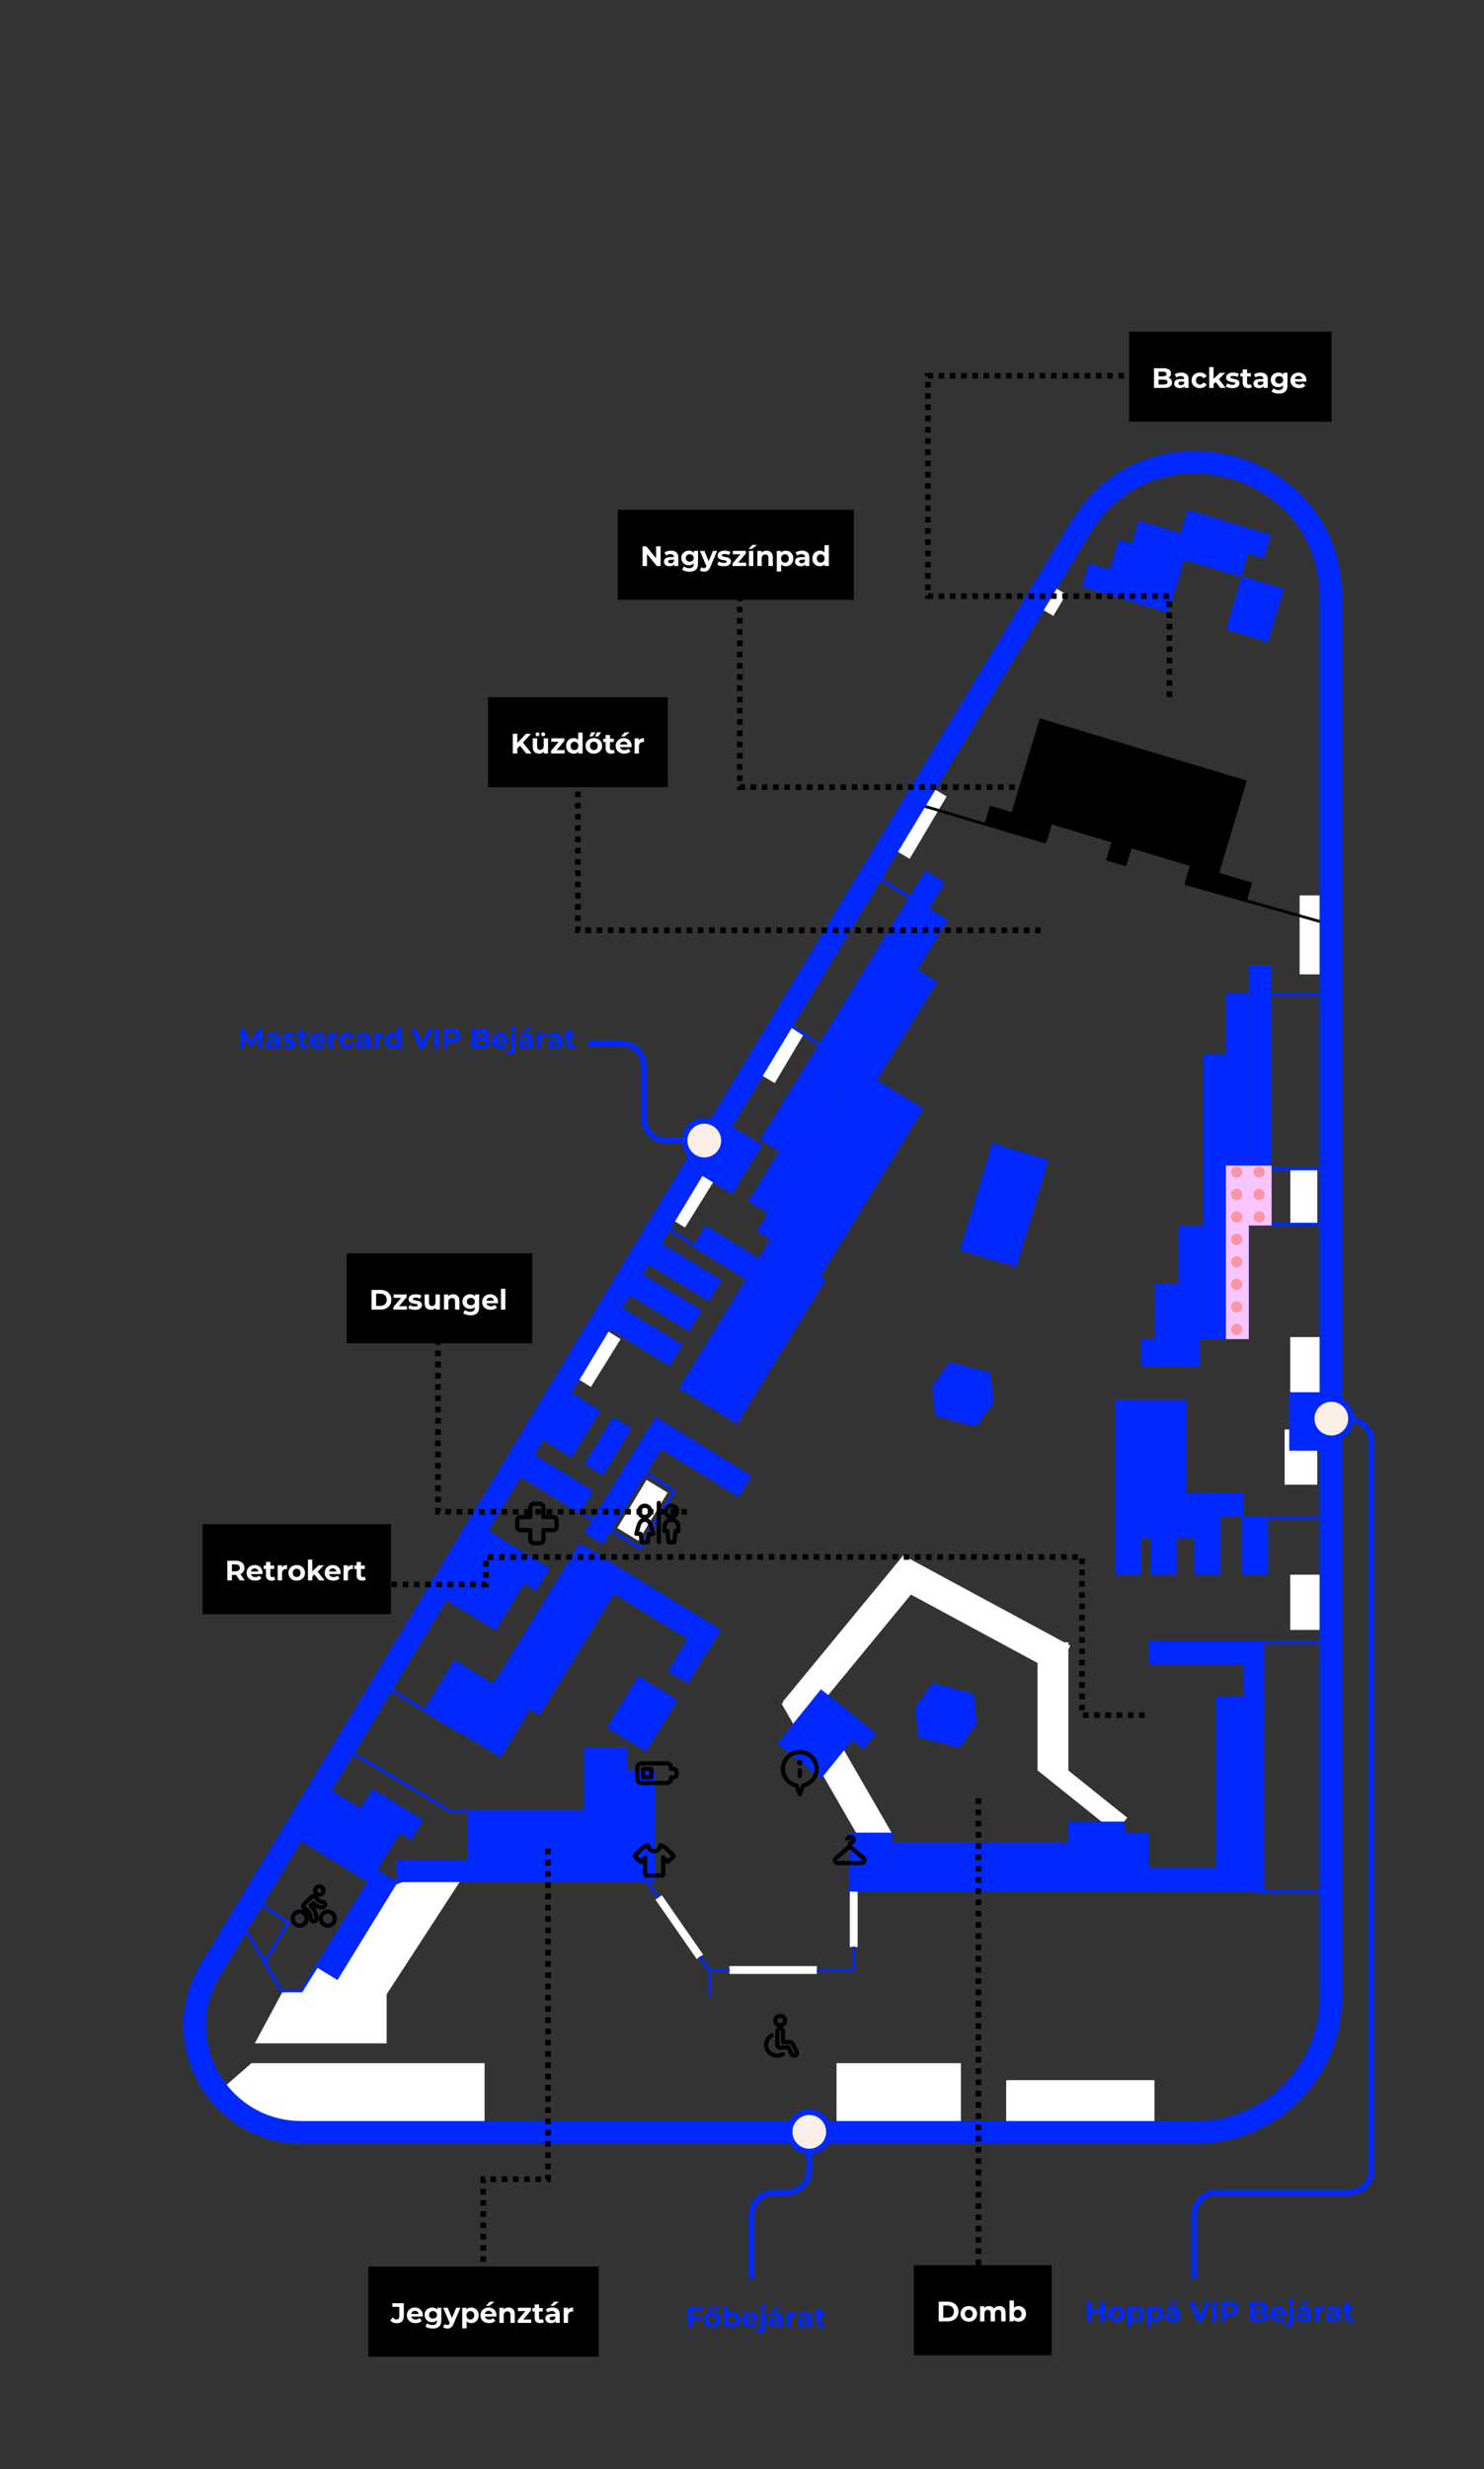 <svg width="528" height="878" viewBox="0 0 528 878" fill="none" xmlns="http://www.w3.org/2000/svg">
<rect x="0" y="0" width="528" height="878" fill="#333333" stroke="none"/>
<rect x="297.636" y="733.643" width="44.243" height="24.577" fill="white"/>
<rect x="259.502" y="699.136" width="31.131" height="2.78" fill="white"/>
<rect width="20.038" height="7.283" transform="matrix(0.528 -0.849 0.85 0.527 204.049 489.356)" fill="white"/>
<rect width="20.038" height="7.283" transform="matrix(0.528 -0.849 0.85 0.527 237.53 432.678)" fill="white"/>
<rect width="20.038" height="7.283" transform="matrix(0.51 -0.86 0.86 0.51 269.388 381.431)" fill="white"/>
<rect width="25.8" height="7.283" transform="matrix(0.51 -0.86 0.86 0.51 317.38 301.677)" fill="white"/>
<rect width="8.942" height="7.283" transform="matrix(0.51 -0.86 0.86 0.51 368.508 215.305)" fill="white"/>
<rect x="462.396" y="346.481" width="28.079" height="8.291" transform="rotate(-90 462.396 346.481)" fill="white"/>
<rect x="459.103" y="435.299" width="19.644" height="9.586" transform="rotate(-90 459.103 435.299)" fill="white"/>
<rect x="459.067" y="495.118" width="19.644" height="11.621" transform="rotate(-90 459.067 495.118)" fill="white"/>
<rect x="457.068" y="527.944" width="19.644" height="11.621" transform="rotate(-90 457.068 527.944)" fill="white"/>
<rect x="459.067" y="579.602" width="19.644" height="11.621" transform="rotate(-90 459.067 579.602)" fill="white"/>
<rect x="302.356" y="692.336" width="19.781" height="2.781" transform="rotate(-90 302.356 692.336)" fill="white"/>
<rect width="59.888" height="10.967" transform="matrix(-0.5 -0.866 0.866 -0.5 308.02 657.672)" fill="white"/>
<rect width="67.475" height="10.967" transform="matrix(-0.636 0.772 -0.772 -0.636 329.836 560.073)" fill="white"/>
<rect width="67.481" height="10.966" transform="matrix(-0.88 -0.475 0.475 -0.88 375.607 594.823)" fill="white"/>
<rect x="369.146" y="629.526" width="45.544" height="10.968" transform="rotate(-90 369.146 629.526)" fill="white"/>
<rect width="35.434" height="6.829" transform="matrix(-0.78 -0.625 0.625 -0.78 396.799 651.684)" fill="white"/>
<rect width="25.719" height="2.78" transform="matrix(-0.571 -0.821 0.821 -0.571 247.89 696.621)" fill="white"/>
<path d="M89.463 733.643H172.413V758.219H95.193L77.05 744.463L89.463 733.643Z" fill="white"/>
<path d="M90.653 726.605L100.664 708.003H107.53L114.395 697.435L123.834 693.145L137.564 671.411L145.859 668.265H164.166L137.564 709.16V726.605H90.653Z" fill="white"/>
<rect x="357.991" y="739.689" width="52.769" height="18.53" fill="white"/>
<rect width="8.75" height="20.033" transform="matrix(0.855 0.519 -0.519 0.855 230.05 526.22)" fill="white"/>
<rect width="76.913" height="34.899" transform="matrix(0.958 0.288 -0.287 0.958 369.937 255.429)" fill="black"/>
<rect width="22.983" height="6.705" transform="matrix(0.958 0.287 -0.287 0.958 352.23 286.466)" fill="black"/>
<rect width="22.983" height="6.705" transform="matrix(0.958 0.287 -0.288 0.958 423.518 307.294)" fill="black"/>
<rect width="7.495" height="6.705" transform="matrix(0.958 0.287 -0.288 0.958 395.439 299.493)" fill="black"/>
<path d="M328.209 286.466C345.254 291.52 358.799 295.537 372.115 299.486M469.711 327.696L421.604 314.161" stroke="black"/>
<path d="M252.486 701.031V709.868" stroke="#0128FF"/>
<path d="M92.022 676.524L102.506 683.597L94.198 697.558L100.002 707.955H107.244L131.198 669.754" stroke="#0128FF"/>
<path d="M83.727 680L97.579 703.575" stroke="#0128FF"/>
<path d="M425.501 758.219L107.321 758.219C77.74 758.219 59.502 725.908 74.788 700.582L384.406 187.611C409.528 145.989 473.501 163.798 473.501 212.415V710.219C473.501 736.728 452.01 758.219 425.501 758.219Z" stroke="#0128FF" stroke-width="8"/>
<rect x="444.318" y="343.254" width="8.121" height="92.532" fill="#0128FF"/>
<rect width="15.59" height="19.794" transform="matrix(0.958 0.287 -0.288 0.958 441.89 204.865)" fill="#0128FF"/>
<rect width="20.877" height="39.751" transform="matrix(0.958 0.287 -0.288 0.958 353.031 406.463)" fill="#0128FF"/>
<rect width="24.3" height="19.794" transform="matrix(0.958 0.287 -0.288 0.958 398.063 191.894)" fill="#0128FF"/>
<rect width="32.012" height="8.684" transform="matrix(0.958 0.287 -0.288 0.958 387.482 200.319)" fill="#0128FF"/>
<rect width="40.686" height="8.684" transform="matrix(0.958 0.287 -0.288 0.958 405.115 185.119)" fill="#0128FF"/>
<rect width="30.971" height="8.684" transform="matrix(0.958 0.287 -0.288 0.958 422.515 181.274)" fill="#0128FF"/>
<rect x="436.197" y="353.123" width="8.121" height="123.052" fill="#0128FF"/>
<rect x="428.076" y="374.668" width="8.121" height="101.508" fill="#0128FF"/>
<rect width="8.121" height="112.33" transform="matrix(0.852 0.523 -0.524 0.852 329.267 309.557)" fill="#0128FF"/>
<rect width="8.121" height="122.396" transform="matrix(0.852 0.523 -0.524 0.852 330.354 322.873)" fill="#0128FF"/>
<rect width="8.248" height="109.265" transform="matrix(0.852 0.523 -0.524 0.852 326.454 344.777)" fill="#0128FF"/>
<rect width="11.029" height="130.219" transform="matrix(0.852 0.523 -0.524 0.852 309.765 382.662)" fill="#0128FF"/>
<rect width="32.391" height="8.8" transform="matrix(0.852 0.523 -0.524 0.852 222.104 449.017)" fill="#0128FF"/>
<rect width="32.391" height="8.8" transform="matrix(0.852 0.523 -0.524 0.852 229.149 438.31)" fill="#0128FF"/>
<rect width="32.391" height="8.8" transform="matrix(0.852 0.523 -0.524 0.852 250.987 435.786)" fill="#0128FF"/>
<rect width="38.185" height="8.8" transform="matrix(0.852 0.523 -0.524 0.852 234.884 504.843)" fill="#0128FF"/>
<rect width="16.526" height="20.468" transform="matrix(0.852 0.523 -0.524 0.852 257.096 398.527)" fill="#0128FF"/>
<rect width="32.391" height="8.8" transform="matrix(0.852 0.523 -0.524 0.852 215.266 461.293)" fill="#0128FF"/>
<rect width="19.559" height="19.514" transform="matrix(0.852 0.523 -0.524 0.852 196.943 491.411)" fill="#0128FF"/>
<rect width="7.809" height="19.514" transform="matrix(0.852 0.523 -0.524 0.852 218.093 503.869)" fill="#0128FF"/>
<rect width="7.809" height="48.373" transform="matrix(0.852 0.523 -0.524 0.852 233.2 503.811)" fill="#0128FF"/>
<rect width="9.294" height="40.879" transform="matrix(0.852 0.523 -0.524 0.852 133.581 664.412)" fill="#0128FF"/>
<rect width="30.69" height="9.299" transform="matrix(0.852 0.523 -0.524 0.852 184.949 514.106)" fill="#0128FF"/>
<rect width="32.166" height="20.999" transform="matrix(0.852 0.523 -0.524 0.852 161.659 590.241)" fill="#0128FF"/>
<rect width="32.166" height="20.999" transform="matrix(0.852 0.523 -0.524 0.852 114.958 634.849)" fill="#0128FF"/>
<rect width="21.222" height="8.256" transform="matrix(0.852 0.523 -0.524 0.852 132.492 636.105)" fill="#0128FF"/>
<rect width="19.877" height="59.254" transform="matrix(0.852 0.523 -0.524 0.852 206.062 549.036)" fill="#0128FF"/>
<rect width="57.152" height="8.955" transform="matrix(0.852 0.523 -0.524 0.852 207.877 549.724)" fill="#0128FF"/>
<rect width="8.299" height="21.505" transform="matrix(0.852 0.523 -0.524 0.852 248.848 575.933)" fill="#0128FF"/>
<rect width="16.45" height="21.505" transform="matrix(0.852 0.523 -0.524 0.852 227.125 595.942)" fill="#0128FF"/>
<rect width="20.027" height="24.718" transform="matrix(0.778 0.628 -0.628 0.778 292.1 600.679)" fill="#0128FF"/>
<rect width="20.027" height="7.037" transform="matrix(0.778 0.628 -0.628 0.778 296.116 603.893)" fill="#0128FF"/>
<rect width="30.69" height="9.299" transform="matrix(0.852 0.523 -0.524 0.852 169.438 541.664)" fill="#0128FF"/>
<rect width="27.685" height="19.865" transform="matrix(0.852 0.523 -0.524 0.852 163.137 548.351)" fill="#0128FF"/>
<rect x="166.237" y="643.609" width="66.963" height="25.648" fill="#0128FF"/>
<rect x="207.877" y="629.526" width="25.324" height="39.73" fill="#0128FF"/>
<rect x="207.877" y="621.557" width="15.122" height="39.73" fill="#0128FF"/>
<rect x="140.914" y="661.31" width="66.963" height="7.946" fill="#0128FF"/>
<rect width="11.029" height="130.219" transform="matrix(0.852 0.523 -0.524 0.852 319.162 388.435)" fill="#0128FF"/>
<rect width="2.204" height="60.275" transform="matrix(0.852 0.523 -0.524 0.852 291.941 453.8)" fill="#0128FF"/>
<path d="M310.935 311.031L326.148 320.727" stroke="#0128FF"/>
<path d="M293.058 372.442L277.466 362.175" stroke="#0128FF"/>
<path d="M250.987 445.51L235.395 435.243" stroke="#0128FF"/>
<rect x="419.309" y="435.786" width="8.767" height="40.389" fill="#0128FF"/>
<rect x="410.761" y="456.515" width="16.034" height="29.23" fill="#0128FF"/>
<rect x="396.652" y="497.859" width="25.441" height="20.884" fill="#0128FF"/>
<rect x="302.243" y="651.672" width="15.479" height="20.884" fill="#0128FF"/>
<rect x="380.113" y="647.74" width="19.994" height="24.816" fill="#0128FF"/>
<rect x="388.85" y="651.672" width="19.994" height="20.884" fill="#0128FF"/>
<rect x="317.722" y="655.086" width="62.39" height="17.471" fill="#0128FF"/>
<rect x="432.715" y="603.311" width="17.089" height="63.077" fill="#0128FF"/>
<rect x="396.652" y="518.743" width="25.441" height="28.036" fill="#0128FF"/>
<rect x="408.844" y="530.731" width="25.441" height="16.048" fill="#0128FF"/>
<rect x="416.859" y="530.731" width="25.441" height="8.484" fill="#0128FF"/>
<rect x="396.652" y="536.944" width="9.408" height="23.015" fill="#0128FF"/>
<rect x="409.37" y="536.944" width="9.408" height="23.015" fill="#0128FF"/>
<rect x="424.877" y="536.944" width="9.408" height="23.015" fill="#0128FF"/>
<rect x="441.788" y="539.215" width="9.408" height="20.744" fill="#0128FF"/>
<rect x="442.3" y="589.837" width="7.504" height="20.744" fill="#0128FF"/>
<rect x="458.704" y="495.118" width="16.564" height="20.744" fill="#0128FF"/>
<rect x="406.06" y="476.175" width="16.034" height="9.569" fill="#0128FF"/>
<rect x="408.844" y="583.451" width="40.961" height="8.581" fill="#0128FF"/>
<rect x="302.243" y="663.974" width="147.562" height="8.581" fill="#0128FF"/>
<path d="M446.722 415.656H470.687" stroke="#0128FF"/>
<path d="M446.722 539.731H470.687" stroke="#0128FF"/>
<path d="M446.722 583.982H470.687" stroke="#0128FF"/>
<path d="M446.722 672.555H470.687" stroke="#0128FF"/>
<path d="M446.722 353.617H470.687" stroke="#0128FF"/>
<path d="M446.722 435.299H470.687" stroke="#0128FF"/>
<path d="M201.736 534.809L227.803 550.484L239.863 530.132L227.803 522.413M136.033 598.914L164.318 616.322" stroke="#0128FF"/>
<path d="M122.733 621.641L160.459 644.127H166.784" stroke="#0128FF"/>
<path d="M228.75 667.201L234.102 674.795M248.862 695.815L252.235 700.527H259.638M290.659 700.527H303.747V692.159" stroke="#0128FF"/>
<path d="M331.657 492.842L353.509 498.696L347.29 507.325L332.727 503.424L331.657 492.842Z" fill="#0128FF"/>
<path d="M353.506 498.695L331.654 492.841L337.873 484.211L352.436 488.113L353.506 498.695Z" fill="#0128FF"/>
<path d="M325.637 607.063L347.489 612.917L341.27 621.547L326.708 617.646L325.637 607.063Z" fill="#0128FF"/>
<path d="M347.487 612.917L325.635 607.062L331.854 598.433L346.416 602.334L347.487 612.917Z" fill="#0128FF"/>
<rect x="401.753" y="117.946" width="72" height="32" fill="black"/>
<path d="M415.723 134.306C416.123 134.433 416.436 134.646 416.663 134.946C416.89 135.24 417.003 135.603 417.003 136.036C417.003 136.65 416.763 137.123 416.283 137.456C415.81 137.783 415.116 137.946 414.203 137.946H410.583V130.946H414.003C414.856 130.946 415.51 131.11 415.963 131.436C416.423 131.763 416.653 132.206 416.653 132.766C416.653 133.106 416.57 133.41 416.403 133.676C416.243 133.943 416.016 134.153 415.723 134.306ZM412.193 132.166V133.816H413.803C414.203 133.816 414.506 133.746 414.713 133.606C414.92 133.466 415.023 133.26 415.023 132.986C415.023 132.713 414.92 132.51 414.713 132.376C414.506 132.236 414.203 132.166 413.803 132.166H412.193ZM414.083 136.726C414.51 136.726 414.83 136.656 415.043 136.516C415.263 136.376 415.373 136.16 415.373 135.866C415.373 135.286 414.943 134.996 414.083 134.996H412.193V136.726H414.083ZM420.29 132.486C421.123 132.486 421.763 132.686 422.21 133.086C422.656 133.48 422.88 134.076 422.88 134.876V137.946H421.42V137.276C421.126 137.776 420.58 138.026 419.78 138.026C419.366 138.026 419.006 137.956 418.7 137.816C418.4 137.676 418.17 137.483 418.01 137.236C417.85 136.99 417.77 136.71 417.77 136.396C417.77 135.896 417.956 135.503 418.33 135.216C418.71 134.93 419.293 134.786 420.08 134.786H421.32C421.32 134.446 421.216 134.186 421.01 134.006C420.803 133.82 420.493 133.726 420.08 133.726C419.793 133.726 419.51 133.773 419.23 133.866C418.956 133.953 418.723 134.073 418.53 134.226L417.97 133.136C418.263 132.93 418.613 132.77 419.02 132.656C419.433 132.543 419.856 132.486 420.29 132.486ZM420.17 136.976C420.436 136.976 420.673 136.916 420.88 136.796C421.086 136.67 421.233 136.486 421.32 136.246V135.696H420.25C419.61 135.696 419.29 135.906 419.29 136.326C419.29 136.526 419.366 136.686 419.52 136.806C419.68 136.92 419.896 136.976 420.17 136.976ZM426.95 138.026C426.377 138.026 425.86 137.91 425.4 137.676C424.947 137.436 424.59 137.106 424.33 136.686C424.077 136.266 423.95 135.79 423.95 135.256C423.95 134.723 424.077 134.246 424.33 133.826C424.59 133.406 424.947 133.08 425.4 132.846C425.86 132.606 426.377 132.486 426.95 132.486C427.517 132.486 428.01 132.606 428.43 132.846C428.857 133.08 429.167 133.416 429.36 133.856L428.15 134.506C427.87 134.013 427.467 133.766 426.94 133.766C426.533 133.766 426.197 133.9 425.93 134.166C425.663 134.433 425.53 134.796 425.53 135.256C425.53 135.716 425.663 136.08 425.93 136.346C426.197 136.613 426.533 136.746 426.94 136.746C427.473 136.746 427.877 136.5 428.15 136.006L429.36 136.666C429.167 137.093 428.857 137.426 428.43 137.666C428.01 137.906 427.517 138.026 426.95 138.026ZM432.529 135.836L431.779 136.576V137.946H430.219V130.526H431.779V134.726L434.059 132.566H435.919L433.679 134.846L436.119 137.946H434.229L432.529 135.836ZM438.455 138.026C438.008 138.026 437.572 137.973 437.145 137.866C436.718 137.753 436.378 137.613 436.125 137.446L436.645 136.326C436.885 136.48 437.175 136.606 437.515 136.706C437.855 136.8 438.188 136.846 438.515 136.846C439.175 136.846 439.505 136.683 439.505 136.356C439.505 136.203 439.415 136.093 439.235 136.026C439.055 135.96 438.778 135.903 438.405 135.856C437.965 135.79 437.602 135.713 437.315 135.626C437.028 135.54 436.778 135.386 436.565 135.166C436.358 134.946 436.255 134.633 436.255 134.226C436.255 133.886 436.352 133.586 436.545 133.326C436.745 133.06 437.032 132.853 437.405 132.706C437.785 132.56 438.232 132.486 438.745 132.486C439.125 132.486 439.502 132.53 439.875 132.616C440.255 132.696 440.568 132.81 440.815 132.956L440.295 134.066C439.822 133.8 439.305 133.666 438.745 133.666C438.412 133.666 438.162 133.713 437.995 133.806C437.828 133.9 437.745 134.02 437.745 134.166C437.745 134.333 437.835 134.45 438.015 134.516C438.195 134.583 438.482 134.646 438.875 134.706C439.315 134.78 439.675 134.86 439.955 134.946C440.235 135.026 440.478 135.176 440.685 135.396C440.892 135.616 440.995 135.923 440.995 136.316C440.995 136.65 440.895 136.946 440.695 137.206C440.495 137.466 440.202 137.67 439.815 137.816C439.435 137.956 438.982 138.026 438.455 138.026ZM445.428 137.686C445.274 137.8 445.084 137.886 444.858 137.946C444.638 138 444.404 138.026 444.158 138.026C443.518 138.026 443.021 137.863 442.668 137.536C442.321 137.21 442.148 136.73 442.148 136.096V133.886H441.318V132.686H442.148V131.376H443.708V132.686H445.048V133.886H443.708V136.076C443.708 136.303 443.764 136.48 443.878 136.606C443.998 136.726 444.164 136.786 444.378 136.786C444.624 136.786 444.834 136.72 445.008 136.586L445.428 137.686ZM448.473 132.486C449.307 132.486 449.947 132.686 450.393 133.086C450.84 133.48 451.063 134.076 451.063 134.876V137.946H449.603V137.276C449.31 137.776 448.763 138.026 447.963 138.026C447.55 138.026 447.19 137.956 446.883 137.816C446.583 137.676 446.353 137.483 446.193 137.236C446.033 136.99 445.953 136.71 445.953 136.396C445.953 135.896 446.14 135.503 446.513 135.216C446.893 134.93 447.477 134.786 448.263 134.786H449.503C449.503 134.446 449.4 134.186 449.193 134.006C448.987 133.82 448.677 133.726 448.263 133.726C447.977 133.726 447.693 133.773 447.413 133.866C447.14 133.953 446.907 134.073 446.713 134.226L446.153 133.136C446.447 132.93 446.797 132.77 447.203 132.656C447.617 132.543 448.04 132.486 448.473 132.486ZM448.353 136.976C448.62 136.976 448.857 136.916 449.063 136.796C449.27 136.67 449.417 136.486 449.503 136.246V135.696H448.433C447.793 135.696 447.473 135.906 447.473 136.326C447.473 136.526 447.55 136.686 447.703 136.806C447.863 136.92 448.08 136.976 448.353 136.976ZM458.084 132.566V137.046C458.084 138.033 457.827 138.766 457.314 139.246C456.8 139.726 456.05 139.966 455.064 139.966C454.544 139.966 454.05 139.903 453.584 139.776C453.117 139.65 452.73 139.466 452.424 139.226L453.044 138.106C453.27 138.293 453.557 138.44 453.904 138.546C454.25 138.66 454.597 138.716 454.944 138.716C455.484 138.716 455.88 138.593 456.134 138.346C456.394 138.106 456.524 137.74 456.524 137.246V137.016C456.117 137.463 455.55 137.686 454.824 137.686C454.33 137.686 453.877 137.58 453.464 137.366C453.057 137.146 452.734 136.84 452.494 136.446C452.254 136.053 452.134 135.6 452.134 135.086C452.134 134.573 452.254 134.12 452.494 133.726C452.734 133.333 453.057 133.03 453.464 132.816C453.877 132.596 454.33 132.486 454.824 132.486C455.604 132.486 456.197 132.743 456.604 133.256V132.566H458.084ZM455.134 136.406C455.547 136.406 455.884 136.286 456.144 136.046C456.41 135.8 456.544 135.48 456.544 135.086C456.544 134.693 456.41 134.376 456.144 134.136C455.884 133.89 455.547 133.766 455.134 133.766C454.72 133.766 454.38 133.89 454.114 134.136C453.847 134.376 453.714 134.693 453.714 135.086C453.714 135.48 453.847 135.8 454.114 136.046C454.38 136.286 454.72 136.406 455.134 136.406ZM464.806 135.276C464.806 135.296 464.796 135.436 464.776 135.696H460.706C460.779 136.03 460.952 136.293 461.226 136.486C461.499 136.68 461.839 136.776 462.246 136.776C462.526 136.776 462.772 136.736 462.986 136.656C463.206 136.57 463.409 136.436 463.596 136.256L464.426 137.156C463.919 137.736 463.179 138.026 462.206 138.026C461.599 138.026 461.062 137.91 460.596 137.676C460.129 137.436 459.769 137.106 459.516 136.686C459.262 136.266 459.136 135.79 459.136 135.256C459.136 134.73 459.259 134.256 459.506 133.836C459.759 133.41 460.102 133.08 460.536 132.846C460.976 132.606 461.466 132.486 462.006 132.486C462.532 132.486 463.009 132.6 463.436 132.826C463.862 133.053 464.196 133.38 464.436 133.806C464.682 134.226 464.806 134.716 464.806 135.276ZM462.016 133.666C461.662 133.666 461.366 133.766 461.126 133.966C460.886 134.166 460.739 134.44 460.686 134.786H463.336C463.282 134.446 463.136 134.176 462.896 133.976C462.656 133.77 462.362 133.666 462.016 133.666Z" fill="white"/>
<path d="M416.08 247.857V211.979H330.136L330.136 133.604H408.565" stroke="black" stroke-width="2" stroke-dasharray="2 2"/>
<rect width="84" height="32" transform="translate(219.787 181.274)" fill="black"/>
<path d="M235.037 194.274V201.274H233.707L230.217 197.024V201.274H228.617V194.274H229.957L233.437 198.524V194.274H235.037ZM238.753 195.814C239.587 195.814 240.227 196.014 240.673 196.414C241.12 196.807 241.343 197.404 241.343 198.204V201.274H239.883V200.604C239.59 201.104 239.043 201.354 238.243 201.354C237.83 201.354 237.47 201.284 237.163 201.144C236.863 201.004 236.633 200.811 236.473 200.564C236.313 200.317 236.233 200.037 236.233 199.724C236.233 199.224 236.42 198.831 236.793 198.544C237.173 198.257 237.757 198.114 238.543 198.114H239.783C239.783 197.774 239.68 197.514 239.473 197.334C239.267 197.147 238.957 197.054 238.543 197.054C238.257 197.054 237.973 197.101 237.693 197.194C237.42 197.281 237.187 197.401 236.993 197.554L236.433 196.464C236.727 196.257 237.077 196.097 237.483 195.984C237.897 195.871 238.32 195.814 238.753 195.814ZM238.633 200.304C238.9 200.304 239.137 200.244 239.343 200.124C239.55 199.997 239.697 199.814 239.783 199.574V199.024H238.713C238.073 199.024 237.753 199.234 237.753 199.654C237.753 199.854 237.83 200.014 237.983 200.134C238.143 200.247 238.36 200.304 238.633 200.304ZM248.364 195.894V200.374C248.364 201.361 248.107 202.094 247.594 202.574C247.08 203.054 246.33 203.294 245.344 203.294C244.824 203.294 244.33 203.231 243.864 203.104C243.397 202.977 243.01 202.794 242.704 202.554L243.324 201.434C243.55 201.621 243.837 201.767 244.184 201.874C244.53 201.987 244.877 202.044 245.224 202.044C245.764 202.044 246.16 201.921 246.414 201.674C246.674 201.434 246.804 201.067 246.804 200.574V200.344C246.397 200.791 245.83 201.014 245.104 201.014C244.61 201.014 244.157 200.907 243.744 200.694C243.337 200.474 243.014 200.167 242.774 199.774C242.534 199.381 242.414 198.927 242.414 198.414C242.414 197.901 242.534 197.447 242.774 197.054C243.014 196.661 243.337 196.357 243.744 196.144C244.157 195.924 244.61 195.814 245.104 195.814C245.884 195.814 246.477 196.071 246.884 196.584V195.894H248.364ZM245.414 199.734C245.827 199.734 246.164 199.614 246.424 199.374C246.69 199.127 246.824 198.807 246.824 198.414C246.824 198.021 246.69 197.704 246.424 197.464C246.164 197.217 245.827 197.094 245.414 197.094C245 197.094 244.66 197.217 244.394 197.464C244.127 197.704 243.994 198.021 243.994 198.414C243.994 198.807 244.127 199.127 244.394 199.374C244.66 199.614 245 199.734 245.414 199.734ZM255.156 195.894L252.726 201.604C252.479 202.224 252.172 202.661 251.806 202.914C251.446 203.167 251.009 203.294 250.496 203.294C250.216 203.294 249.939 203.251 249.666 203.164C249.392 203.077 249.169 202.957 248.996 202.804L249.566 201.694C249.686 201.801 249.822 201.884 249.976 201.944C250.136 202.004 250.292 202.034 250.446 202.034C250.659 202.034 250.832 201.981 250.966 201.874C251.099 201.774 251.219 201.604 251.326 201.364L251.346 201.314L249.016 195.894H250.626L252.136 199.544L253.656 195.894H255.156ZM257.524 201.354C257.077 201.354 256.641 201.301 256.214 201.194C255.787 201.081 255.447 200.941 255.194 200.774L255.714 199.654C255.954 199.807 256.244 199.934 256.584 200.034C256.924 200.127 257.257 200.174 257.584 200.174C258.244 200.174 258.574 200.011 258.574 199.684C258.574 199.531 258.484 199.421 258.304 199.354C258.124 199.287 257.847 199.231 257.474 199.184C257.034 199.117 256.671 199.041 256.384 198.954C256.097 198.867 255.847 198.714 255.634 198.494C255.427 198.274 255.324 197.961 255.324 197.554C255.324 197.214 255.421 196.914 255.614 196.654C255.814 196.387 256.101 196.181 256.474 196.034C256.854 195.887 257.301 195.814 257.814 195.814C258.194 195.814 258.571 195.857 258.944 195.944C259.324 196.024 259.637 196.137 259.884 196.284L259.364 197.394C258.891 197.127 258.374 196.994 257.814 196.994C257.481 196.994 257.231 197.041 257.064 197.134C256.897 197.227 256.814 197.347 256.814 197.494C256.814 197.661 256.904 197.777 257.084 197.844C257.264 197.911 257.551 197.974 257.944 198.034C258.384 198.107 258.744 198.187 259.024 198.274C259.304 198.354 259.547 198.504 259.754 198.724C259.961 198.944 260.064 199.251 260.064 199.644C260.064 199.977 259.964 200.274 259.764 200.534C259.564 200.794 259.271 200.997 258.884 201.144C258.504 201.284 258.051 201.354 257.524 201.354ZM265.457 200.074V201.274H260.657V200.334L263.397 197.094H260.727V195.894H265.367V196.834L262.627 200.074H265.457ZM266.456 195.894H268.016V201.274H266.456V195.894ZM267.676 193.764H269.356L267.546 195.204H266.326L267.676 193.764ZM272.734 195.814C273.401 195.814 273.937 196.014 274.344 196.414C274.757 196.814 274.964 197.407 274.964 198.194V201.274H273.404V198.434C273.404 198.007 273.311 197.691 273.124 197.484C272.937 197.271 272.667 197.164 272.314 197.164C271.921 197.164 271.607 197.287 271.374 197.534C271.141 197.774 271.024 198.134 271.024 198.614V201.274H269.464V195.894H270.954V196.524C271.161 196.297 271.417 196.124 271.724 196.004C272.031 195.877 272.367 195.814 272.734 195.814ZM279.558 195.814C280.058 195.814 280.512 195.931 280.918 196.164C281.332 196.391 281.655 196.714 281.888 197.134C282.122 197.547 282.238 198.031 282.238 198.584C282.238 199.137 282.122 199.624 281.888 200.044C281.655 200.457 281.332 200.781 280.918 201.014C280.512 201.241 280.058 201.354 279.558 201.354C278.872 201.354 278.332 201.137 277.938 200.704V203.214H276.378V195.894H277.868V196.514C278.255 196.047 278.818 195.814 279.558 195.814ZM279.288 200.074C279.688 200.074 280.015 199.941 280.268 199.674C280.528 199.401 280.658 199.037 280.658 198.584C280.658 198.131 280.528 197.771 280.268 197.504C280.015 197.231 279.688 197.094 279.288 197.094C278.888 197.094 278.558 197.231 278.298 197.504C278.045 197.771 277.918 198.131 277.918 198.584C277.918 199.037 278.045 199.401 278.298 199.674C278.558 199.941 278.888 200.074 279.288 200.074ZM285.365 195.814C286.198 195.814 286.838 196.014 287.285 196.414C287.731 196.807 287.955 197.404 287.955 198.204V201.274H286.495V200.604C286.201 201.104 285.655 201.354 284.855 201.354C284.441 201.354 284.081 201.284 283.775 201.144C283.475 201.004 283.245 200.811 283.085 200.564C282.925 200.317 282.845 200.037 282.845 199.724C282.845 199.224 283.031 198.831 283.405 198.544C283.785 198.257 284.368 198.114 285.155 198.114H286.395C286.395 197.774 286.291 197.514 286.085 197.334C285.878 197.147 285.568 197.054 285.155 197.054C284.868 197.054 284.585 197.101 284.305 197.194C284.031 197.281 283.798 197.401 283.605 197.554L283.045 196.464C283.338 196.257 283.688 196.097 284.095 195.984C284.508 195.871 284.931 195.814 285.365 195.814ZM285.245 200.304C285.511 200.304 285.748 200.244 285.955 200.124C286.161 199.997 286.308 199.814 286.395 199.574V199.024H285.325C284.685 199.024 284.365 199.234 284.365 199.654C284.365 199.854 284.441 200.014 284.595 200.134C284.755 200.247 284.971 200.304 285.245 200.304ZM294.905 193.854V201.274H293.415V200.654C293.028 201.121 292.468 201.354 291.735 201.354C291.228 201.354 290.768 201.241 290.355 201.014C289.948 200.787 289.628 200.464 289.395 200.044C289.162 199.624 289.045 199.137 289.045 198.584C289.045 198.031 289.162 197.544 289.395 197.124C289.628 196.704 289.948 196.381 290.355 196.154C290.768 195.927 291.228 195.814 291.735 195.814C292.422 195.814 292.958 196.031 293.345 196.464V193.854H294.905ZM292.005 200.074C292.398 200.074 292.725 199.941 292.985 199.674C293.245 199.401 293.375 199.037 293.375 198.584C293.375 198.131 293.245 197.771 292.985 197.504C292.725 197.231 292.398 197.094 292.005 197.094C291.605 197.094 291.275 197.231 291.015 197.504C290.755 197.771 290.625 198.131 290.625 198.584C290.625 199.037 290.755 199.401 291.015 199.674C291.275 199.941 291.605 200.074 292.005 200.074Z" fill="white"/>
<path d="M397.057 279.903L263.214 279.903V210.77" stroke="black" stroke-width="2" stroke-dasharray="2 2"/>
<rect width="64" height="32" transform="translate(173.62 247.924)" fill="black"/>
<path d="M185 265.174L184.06 266.154V267.924H182.45V260.924H184.06V264.194L187.16 260.924H188.96L186.06 264.044L189.13 267.924H187.24L185 265.174ZM194.996 262.544V267.924H193.516V267.284C193.31 267.518 193.063 267.698 192.776 267.824C192.49 267.944 192.18 268.004 191.846 268.004C191.14 268.004 190.58 267.801 190.166 267.394C189.753 266.988 189.546 266.384 189.546 265.584V262.544H191.106V265.354C191.106 266.221 191.47 266.654 192.196 266.654C192.57 266.654 192.87 266.534 193.096 266.294C193.323 266.048 193.436 265.684 193.436 265.204V262.544H194.996ZM191.256 261.804C191.056 261.804 190.89 261.741 190.756 261.614C190.623 261.481 190.556 261.314 190.556 261.114C190.556 260.914 190.623 260.751 190.756 260.624C190.89 260.491 191.056 260.424 191.256 260.424C191.456 260.424 191.62 260.491 191.746 260.624C191.88 260.751 191.946 260.914 191.946 261.114C191.946 261.314 191.88 261.481 191.746 261.614C191.62 261.741 191.456 261.804 191.256 261.804ZM193.276 261.804C193.076 261.804 192.91 261.741 192.776 261.614C192.65 261.481 192.586 261.314 192.586 261.114C192.586 260.914 192.65 260.751 192.776 260.624C192.91 260.491 193.076 260.424 193.276 260.424C193.476 260.424 193.643 260.491 193.776 260.624C193.91 260.751 193.976 260.914 193.976 261.114C193.976 261.314 193.91 261.481 193.776 261.614C193.643 261.741 193.476 261.804 193.276 261.804ZM200.872 266.724V267.924H196.072V266.984L198.812 263.744H196.142V262.544H200.782V263.484L198.042 266.724H200.872ZM207.283 260.504V267.924H205.793V267.304C205.406 267.771 204.846 268.004 204.113 268.004C203.606 268.004 203.146 267.891 202.733 267.664C202.326 267.438 202.006 267.114 201.773 266.694C201.54 266.274 201.423 265.788 201.423 265.234C201.423 264.681 201.54 264.194 201.773 263.774C202.006 263.354 202.326 263.031 202.733 262.804C203.146 262.578 203.606 262.464 204.113 262.464C204.8 262.464 205.336 262.681 205.723 263.114V260.504H207.283ZM204.383 266.724C204.776 266.724 205.103 266.591 205.363 266.324C205.623 266.051 205.753 265.688 205.753 265.234C205.753 264.781 205.623 264.421 205.363 264.154C205.103 263.881 204.776 263.744 204.383 263.744C203.983 263.744 203.653 263.881 203.393 264.154C203.133 264.421 203.003 264.781 203.003 265.234C203.003 265.688 203.133 266.051 203.393 266.324C203.653 266.591 203.983 266.724 204.383 266.724ZM211.287 268.004C210.72 268.004 210.21 267.888 209.757 267.654C209.31 267.414 208.96 267.084 208.707 266.664C208.454 266.244 208.327 265.768 208.327 265.234C208.327 264.701 208.454 264.224 208.707 263.804C208.96 263.384 209.31 263.058 209.757 262.824C210.21 262.584 210.72 262.464 211.287 262.464C211.854 262.464 212.36 262.584 212.807 262.824C213.254 263.058 213.604 263.384 213.857 263.804C214.11 264.224 214.237 264.701 214.237 265.234C214.237 265.768 214.11 266.244 213.857 266.664C213.604 267.084 213.254 267.414 212.807 267.654C212.36 267.888 211.854 268.004 211.287 268.004ZM211.287 266.724C211.687 266.724 212.014 266.591 212.267 266.324C212.527 266.051 212.657 265.688 212.657 265.234C212.657 264.781 212.527 264.421 212.267 264.154C212.014 263.881 211.687 263.744 211.287 263.744C210.887 263.744 210.557 263.881 210.297 264.154C210.037 264.421 209.907 264.781 209.907 265.234C209.907 265.688 210.037 266.051 210.297 266.324C210.557 266.591 210.887 266.724 211.287 266.724ZM210.407 260.414H211.867L210.827 261.854H209.687L210.407 260.414ZM212.427 260.414H213.887L212.847 261.854H211.707L212.427 260.414ZM218.75 267.664C218.596 267.778 218.406 267.864 218.18 267.924C217.96 267.978 217.726 268.004 217.48 268.004C216.84 268.004 216.343 267.841 215.99 267.514C215.643 267.188 215.47 266.708 215.47 266.074V263.864H214.64V262.664H215.47V261.354H217.03V262.664H218.37V263.864H217.03V266.054C217.03 266.281 217.086 266.458 217.2 266.584C217.32 266.704 217.486 266.764 217.7 266.764C217.946 266.764 218.156 266.698 218.33 266.564L218.75 267.664ZM224.729 265.254C224.729 265.274 224.719 265.414 224.699 265.674H220.629C220.703 266.008 220.876 266.271 221.149 266.464C221.423 266.658 221.763 266.754 222.169 266.754C222.449 266.754 222.696 266.714 222.909 266.634C223.129 266.548 223.333 266.414 223.519 266.234L224.349 267.134C223.843 267.714 223.103 268.004 222.129 268.004C221.523 268.004 220.986 267.888 220.519 267.654C220.053 267.414 219.693 267.084 219.439 266.664C219.186 266.244 219.059 265.768 219.059 265.234C219.059 264.708 219.183 264.234 219.429 263.814C219.683 263.388 220.026 263.058 220.459 262.824C220.899 262.584 221.389 262.464 221.929 262.464C222.456 262.464 222.933 262.578 223.359 262.804C223.786 263.031 224.119 263.358 224.359 263.784C224.606 264.204 224.729 264.694 224.729 265.254ZM221.939 263.644C221.586 263.644 221.289 263.744 221.049 263.944C220.809 264.144 220.663 264.418 220.609 264.764H223.259C223.206 264.424 223.059 264.154 222.819 263.954C222.579 263.748 222.286 263.644 221.939 263.644ZM222.339 260.414H224.019L222.209 261.854H220.989L222.339 260.414ZM227.258 263.254C227.445 262.994 227.695 262.798 228.008 262.664C228.328 262.531 228.695 262.464 229.108 262.464V263.904C228.935 263.891 228.818 263.884 228.758 263.884C228.311 263.884 227.961 264.011 227.708 264.264C227.455 264.511 227.328 264.884 227.328 265.384V267.924H225.768V262.544H227.258V263.254Z" fill="white"/>
<path d="M370.281 330.801L205.604 330.801L205.604 279.553" stroke="black" stroke-width="2" stroke-dasharray="2 2"/>
<rect width="66" height="32" transform="translate(123.373 445.686)" fill="black"/>
<path d="M132.203 458.686H135.383C136.143 458.686 136.813 458.833 137.393 459.126C137.98 459.413 138.433 459.82 138.753 460.346C139.08 460.873 139.243 461.486 139.243 462.186C139.243 462.886 139.08 463.5 138.753 464.026C138.433 464.553 137.98 464.963 137.393 465.256C136.813 465.543 136.143 465.686 135.383 465.686H132.203V458.686ZM135.303 464.356C136.003 464.356 136.56 464.163 136.973 463.776C137.393 463.383 137.603 462.853 137.603 462.186C137.603 461.52 137.393 460.993 136.973 460.606C136.56 460.213 136.003 460.016 135.303 460.016H133.823V464.356H135.303ZM144.785 464.486V465.686H139.985V464.746L142.725 461.506H140.055V460.306H144.695V461.246L141.955 464.486H144.785ZM147.594 465.766C147.148 465.766 146.711 465.713 146.284 465.606C145.858 465.493 145.518 465.353 145.264 465.186L145.784 464.066C146.024 464.22 146.314 464.346 146.654 464.446C146.994 464.54 147.328 464.586 147.654 464.586C148.314 464.586 148.644 464.423 148.644 464.096C148.644 463.943 148.554 463.833 148.374 463.766C148.194 463.7 147.918 463.643 147.544 463.596C147.104 463.53 146.741 463.453 146.454 463.366C146.168 463.28 145.918 463.126 145.704 462.906C145.498 462.686 145.394 462.373 145.394 461.966C145.394 461.626 145.491 461.326 145.684 461.066C145.884 460.8 146.171 460.593 146.544 460.446C146.924 460.3 147.371 460.226 147.884 460.226C148.264 460.226 148.641 460.27 149.014 460.356C149.394 460.436 149.708 460.55 149.954 460.696L149.434 461.806C148.961 461.54 148.444 461.406 147.884 461.406C147.551 461.406 147.301 461.453 147.134 461.546C146.968 461.64 146.884 461.76 146.884 461.906C146.884 462.073 146.974 462.19 147.154 462.256C147.334 462.323 147.621 462.386 148.014 462.446C148.454 462.52 148.814 462.6 149.094 462.686C149.374 462.766 149.618 462.916 149.824 463.136C150.031 463.356 150.134 463.663 150.134 464.056C150.134 464.39 150.034 464.686 149.834 464.946C149.634 465.206 149.341 465.41 148.954 465.556C148.574 465.696 148.121 465.766 147.594 465.766ZM156.517 460.306V465.686H155.037V465.046C154.83 465.28 154.584 465.46 154.297 465.586C154.01 465.706 153.7 465.766 153.367 465.766C152.66 465.766 152.1 465.563 151.687 465.156C151.274 464.75 151.067 464.146 151.067 463.346V460.306H152.627V463.116C152.627 463.983 152.99 464.416 153.717 464.416C154.09 464.416 154.39 464.296 154.617 464.056C154.844 463.81 154.957 463.446 154.957 462.966V460.306H156.517ZM161.232 460.226C161.899 460.226 162.436 460.426 162.842 460.826C163.256 461.226 163.462 461.82 163.462 462.606V465.686H161.902V462.846C161.902 462.42 161.809 462.103 161.622 461.896C161.436 461.683 161.166 461.576 160.812 461.576C160.419 461.576 160.106 461.7 159.872 461.946C159.639 462.186 159.522 462.546 159.522 463.026V465.686H157.962V460.306H159.452V460.936C159.659 460.71 159.916 460.536 160.222 460.416C160.529 460.29 160.866 460.226 161.232 460.226ZM170.485 460.306V464.786C170.485 465.773 170.228 466.506 169.715 466.986C169.202 467.466 168.452 467.706 167.465 467.706C166.945 467.706 166.452 467.643 165.985 467.516C165.518 467.39 165.132 467.206 164.825 466.966L165.445 465.846C165.672 466.033 165.958 466.18 166.305 466.286C166.652 466.4 166.998 466.456 167.345 466.456C167.885 466.456 168.282 466.333 168.535 466.086C168.795 465.846 168.925 465.48 168.925 464.986V464.756C168.518 465.203 167.952 465.426 167.225 465.426C166.732 465.426 166.278 465.32 165.865 465.106C165.458 464.886 165.135 464.58 164.895 464.186C164.655 463.793 164.535 463.34 164.535 462.826C164.535 462.313 164.655 461.86 164.895 461.466C165.135 461.073 165.458 460.77 165.865 460.556C166.278 460.336 166.732 460.226 167.225 460.226C168.005 460.226 168.598 460.483 169.005 460.996V460.306H170.485ZM167.535 464.146C167.948 464.146 168.285 464.026 168.545 463.786C168.812 463.54 168.945 463.22 168.945 462.826C168.945 462.433 168.812 462.116 168.545 461.876C168.285 461.63 167.948 461.506 167.535 461.506C167.122 461.506 166.782 461.63 166.515 461.876C166.248 462.116 166.115 462.433 166.115 462.826C166.115 463.22 166.248 463.54 166.515 463.786C166.782 464.026 167.122 464.146 167.535 464.146ZM177.207 463.016C177.207 463.036 177.197 463.176 177.177 463.436H173.107C173.18 463.77 173.353 464.033 173.627 464.226C173.9 464.42 174.24 464.516 174.647 464.516C174.927 464.516 175.173 464.476 175.387 464.396C175.607 464.31 175.81 464.176 175.997 463.996L176.827 464.896C176.32 465.476 175.58 465.766 174.607 465.766C174 465.766 173.463 465.65 172.997 465.416C172.53 465.176 172.17 464.846 171.917 464.426C171.663 464.006 171.537 463.53 171.537 462.996C171.537 462.47 171.66 461.996 171.907 461.576C172.16 461.15 172.503 460.82 172.937 460.586C173.377 460.346 173.867 460.226 174.407 460.226C174.933 460.226 175.41 460.34 175.837 460.566C176.263 460.793 176.597 461.12 176.837 461.546C177.083 461.966 177.207 462.456 177.207 463.016ZM174.417 461.406C174.063 461.406 173.767 461.506 173.527 461.706C173.287 461.906 173.14 462.18 173.087 462.526H175.737C175.683 462.186 175.537 461.916 175.297 461.716C175.057 461.51 174.763 461.406 174.417 461.406ZM178.245 458.266H179.805V465.686H178.245V458.266Z" fill="white"/>
<path d="M244.469 537.575L155.827 537.575L155.827 477.326" stroke="black" stroke-width="2" stroke-dasharray="2 2"/>
<rect width="82" height="32" transform="translate(131.035 806.001)" fill="black"/>
<path d="M141.155 826.121C140.682 826.121 140.245 826.034 139.845 825.861C139.452 825.681 139.128 825.427 138.875 825.101L139.775 824.021C140.155 824.534 140.588 824.791 141.075 824.791C141.735 824.791 142.065 824.404 142.065 823.631V820.301H139.605V819.001H143.675V823.541C143.675 824.401 143.462 825.047 143.035 825.481C142.608 825.907 141.982 826.121 141.155 826.121ZM150.435 823.331C150.435 823.351 150.425 823.491 150.405 823.751H146.335C146.409 824.084 146.582 824.347 146.855 824.541C147.129 824.734 147.469 824.831 147.875 824.831C148.155 824.831 148.402 824.791 148.615 824.711C148.835 824.624 149.039 824.491 149.225 824.311L150.055 825.211C149.549 825.791 148.809 826.081 147.835 826.081C147.229 826.081 146.692 825.964 146.225 825.731C145.759 825.491 145.399 825.161 145.145 824.741C144.892 824.321 144.765 823.844 144.765 823.311C144.765 822.784 144.889 822.311 145.135 821.891C145.389 821.464 145.732 821.134 146.165 820.901C146.605 820.661 147.095 820.541 147.635 820.541C148.162 820.541 148.639 820.654 149.065 820.881C149.492 821.107 149.825 821.434 150.065 821.861C150.312 822.281 150.435 822.771 150.435 823.331ZM147.645 821.721C147.292 821.721 146.995 821.821 146.755 822.021C146.515 822.221 146.369 822.494 146.315 822.841H148.965C148.912 822.501 148.765 822.231 148.525 822.031C148.285 821.824 147.992 821.721 147.645 821.721ZM157.024 820.621V825.101C157.024 826.087 156.767 826.821 156.254 827.301C155.741 827.781 154.991 828.021 154.004 828.021C153.484 828.021 152.991 827.957 152.524 827.831C152.057 827.704 151.671 827.521 151.364 827.281L151.984 826.161C152.211 826.347 152.497 826.494 152.844 826.601C153.191 826.714 153.537 826.771 153.884 826.771C154.424 826.771 154.821 826.647 155.074 826.401C155.334 826.161 155.464 825.794 155.464 825.301V825.071C155.057 825.517 154.491 825.741 153.764 825.741C153.271 825.741 152.817 825.634 152.404 825.421C151.997 825.201 151.674 824.894 151.434 824.501C151.194 824.107 151.074 823.654 151.074 823.141C151.074 822.627 151.194 822.174 151.434 821.781C151.674 821.387 151.997 821.084 152.404 820.871C152.817 820.651 153.271 820.541 153.764 820.541C154.544 820.541 155.137 820.797 155.544 821.311V820.621H157.024ZM154.074 824.461C154.487 824.461 154.824 824.341 155.084 824.101C155.351 823.854 155.484 823.534 155.484 823.141C155.484 822.747 155.351 822.431 155.084 822.191C154.824 821.944 154.487 821.821 154.074 821.821C153.661 821.821 153.321 821.944 153.054 822.191C152.787 822.431 152.654 822.747 152.654 823.141C152.654 823.534 152.787 823.854 153.054 824.101C153.321 824.341 153.661 824.461 154.074 824.461ZM163.816 820.621L161.386 826.331C161.139 826.951 160.833 827.387 160.466 827.641C160.106 827.894 159.669 828.021 159.156 828.021C158.876 828.021 158.599 827.977 158.326 827.891C158.053 827.804 157.829 827.684 157.656 827.531L158.226 826.421C158.346 826.527 158.483 826.611 158.636 826.671C158.796 826.731 158.953 826.761 159.106 826.761C159.319 826.761 159.493 826.707 159.626 826.601C159.759 826.501 159.879 826.331 159.986 826.091L160.006 826.041L157.676 820.621H159.286L160.796 824.271L162.316 820.621H163.816ZM167.632 820.541C168.132 820.541 168.586 820.657 168.992 820.891C169.406 821.117 169.729 821.441 169.962 821.861C170.196 822.274 170.312 822.757 170.312 823.311C170.312 823.864 170.196 824.351 169.962 824.771C169.729 825.184 169.406 825.507 168.992 825.741C168.586 825.967 168.132 826.081 167.632 826.081C166.946 826.081 166.406 825.864 166.012 825.431V827.941H164.452V820.621H165.942V821.241C166.329 820.774 166.892 820.541 167.632 820.541ZM167.362 824.801C167.762 824.801 168.089 824.667 168.342 824.401C168.602 824.127 168.732 823.764 168.732 823.311C168.732 822.857 168.602 822.497 168.342 822.231C168.089 821.957 167.762 821.821 167.362 821.821C166.962 821.821 166.632 821.957 166.372 822.231C166.119 822.497 165.992 822.857 165.992 823.311C165.992 823.764 166.119 824.127 166.372 824.401C166.632 824.667 166.962 824.801 167.362 824.801ZM176.627 823.331C176.627 823.351 176.617 823.491 176.597 823.751H172.527C172.6 824.084 172.773 824.347 173.047 824.541C173.32 824.734 173.66 824.831 174.067 824.831C174.347 824.831 174.593 824.791 174.807 824.711C175.027 824.624 175.23 824.491 175.417 824.311L176.247 825.211C175.74 825.791 175 826.081 174.027 826.081C173.42 826.081 172.883 825.964 172.417 825.731C171.95 825.491 171.59 825.161 171.337 824.741C171.083 824.321 170.957 823.844 170.957 823.311C170.957 822.784 171.08 822.311 171.327 821.891C171.58 821.464 171.923 821.134 172.357 820.901C172.797 820.661 173.287 820.541 173.827 820.541C174.353 820.541 174.83 820.654 175.257 820.881C175.683 821.107 176.017 821.434 176.257 821.861C176.503 822.281 176.627 822.771 176.627 823.331ZM173.837 821.721C173.483 821.721 173.187 821.821 172.947 822.021C172.707 822.221 172.56 822.494 172.507 822.841H175.157C175.103 822.501 174.957 822.231 174.717 822.031C174.477 821.824 174.183 821.721 173.837 821.721ZM174.237 818.491H175.917L174.107 819.931H172.887L174.237 818.491ZM180.935 820.541C181.602 820.541 182.139 820.741 182.545 821.141C182.959 821.541 183.165 822.134 183.165 822.921V826.001H181.605V823.161C181.605 822.734 181.512 822.417 181.325 822.211C181.139 821.997 180.869 821.891 180.515 821.891C180.122 821.891 179.809 822.014 179.575 822.261C179.342 822.501 179.225 822.861 179.225 823.341V826.001H177.665V820.621H179.155V821.251C179.362 821.024 179.619 820.851 179.925 820.731C180.232 820.604 180.569 820.541 180.935 820.541ZM189.009 824.801V826.001H184.209V825.061L186.949 821.821H184.279V820.621H188.919V821.561L186.179 824.801H189.009ZM193.508 825.741C193.355 825.854 193.165 825.941 192.938 826.001C192.718 826.054 192.485 826.081 192.238 826.081C191.598 826.081 191.102 825.917 190.748 825.591C190.402 825.264 190.228 824.784 190.228 824.151V821.941H189.398V820.741H190.228V819.431H191.788V820.741H193.128V821.941H191.788V824.131C191.788 824.357 191.845 824.534 191.958 824.661C192.078 824.781 192.245 824.841 192.458 824.841C192.705 824.841 192.915 824.774 193.088 824.641L193.508 825.741ZM196.554 820.541C197.387 820.541 198.027 820.741 198.474 821.141C198.921 821.534 199.144 822.131 199.144 822.931V826.001H197.684V825.331C197.391 825.831 196.844 826.081 196.044 826.081C195.631 826.081 195.271 826.011 194.964 825.871C194.664 825.731 194.434 825.537 194.274 825.291C194.114 825.044 194.034 824.764 194.034 824.451C194.034 823.951 194.221 823.557 194.594 823.271C194.974 822.984 195.557 822.841 196.344 822.841H197.584C197.584 822.501 197.481 822.241 197.274 822.061C197.067 821.874 196.757 821.781 196.344 821.781C196.057 821.781 195.774 821.827 195.494 821.921C195.221 822.007 194.987 822.127 194.794 822.281L194.234 821.191C194.527 820.984 194.877 820.824 195.284 820.711C195.697 820.597 196.121 820.541 196.554 820.541ZM196.434 825.031C196.701 825.031 196.937 824.971 197.144 824.851C197.351 824.724 197.497 824.541 197.584 824.301V823.751H196.514C195.874 823.751 195.554 823.961 195.554 824.381C195.554 824.581 195.631 824.741 195.784 824.861C195.944 824.974 196.161 825.031 196.434 825.031ZM197.154 818.491H198.834L197.024 819.931H195.804L197.154 818.491ZM202.046 821.331C202.233 821.071 202.483 820.874 202.796 820.741C203.116 820.607 203.483 820.541 203.896 820.541V821.981C203.723 821.967 203.606 821.961 203.546 821.961C203.099 821.961 202.749 822.087 202.496 822.341C202.243 822.587 202.116 822.961 202.116 823.461V826.001H200.556V820.621H202.046V821.331Z" fill="white"/>
<path d="M194.98 657.368L194.98 774.895L171.937 774.895L171.937 805.776" stroke="black" stroke-width="2" stroke-dasharray="2 2"/>
<rect width="49" height="32" transform="translate(325.162 805.473)" fill="black"/>
<path d="M333.992 818.473H337.172C337.932 818.473 338.602 818.62 339.182 818.913C339.769 819.2 340.222 819.606 340.542 820.133C340.869 820.66 341.032 821.273 341.032 821.973C341.032 822.673 340.869 823.286 340.542 823.813C340.222 824.34 339.769 824.75 339.182 825.043C338.602 825.33 337.932 825.473 337.172 825.473H333.992V818.473ZM337.092 824.143C337.792 824.143 338.349 823.95 338.762 823.563C339.182 823.17 339.392 822.64 339.392 821.973C339.392 821.306 339.182 820.78 338.762 820.393C338.349 820 337.792 819.803 337.092 819.803H335.612V824.143H337.092ZM344.704 825.553C344.137 825.553 343.627 825.436 343.174 825.203C342.727 824.963 342.377 824.633 342.124 824.213C341.87 823.793 341.744 823.316 341.744 822.783C341.744 822.25 341.87 821.773 342.124 821.353C342.377 820.933 342.727 820.606 343.174 820.373C343.627 820.133 344.137 820.013 344.704 820.013C345.27 820.013 345.777 820.133 346.224 820.373C346.67 820.606 347.02 820.933 347.274 821.353C347.527 821.773 347.654 822.25 347.654 822.783C347.654 823.316 347.527 823.793 347.274 824.213C347.02 824.633 346.67 824.963 346.224 825.203C345.777 825.436 345.27 825.553 344.704 825.553ZM344.704 824.273C345.104 824.273 345.43 824.14 345.684 823.873C345.944 823.6 346.074 823.236 346.074 822.783C346.074 822.33 345.944 821.97 345.684 821.703C345.43 821.43 345.104 821.293 344.704 821.293C344.304 821.293 343.974 821.43 343.714 821.703C343.454 821.97 343.324 822.33 343.324 822.783C343.324 823.236 343.454 823.6 343.714 823.873C343.974 824.14 344.304 824.273 344.704 824.273ZM355.587 820.013C356.26 820.013 356.793 820.213 357.187 820.613C357.587 821.006 357.787 821.6 357.787 822.393V825.473H356.227V822.633C356.227 822.206 356.137 821.89 355.957 821.683C355.783 821.47 355.533 821.363 355.207 821.363C354.84 821.363 354.55 821.483 354.337 821.723C354.123 821.956 354.017 822.306 354.017 822.773V825.473H352.457V822.633C352.457 821.786 352.117 821.363 351.437 821.363C351.077 821.363 350.79 821.483 350.577 821.723C350.363 821.956 350.257 822.306 350.257 822.773V825.473H348.697V820.093H350.187V820.713C350.387 820.486 350.63 820.313 350.917 820.193C351.21 820.073 351.53 820.013 351.877 820.013C352.257 820.013 352.6 820.09 352.907 820.243C353.213 820.39 353.46 820.606 353.647 820.893C353.867 820.613 354.143 820.396 354.477 820.243C354.817 820.09 355.187 820.013 355.587 820.013ZM362.365 820.013C362.865 820.013 363.318 820.13 363.725 820.363C364.138 820.59 364.462 820.913 364.695 821.333C364.928 821.746 365.045 822.23 365.045 822.783C365.045 823.336 364.928 823.823 364.695 824.243C364.462 824.656 364.138 824.98 363.725 825.213C363.318 825.44 362.865 825.553 362.365 825.553C361.625 825.553 361.062 825.32 360.675 824.853V825.473H359.185V818.053H360.745V820.663C361.138 820.23 361.678 820.013 362.365 820.013ZM362.095 824.273C362.495 824.273 362.822 824.14 363.075 823.873C363.335 823.6 363.465 823.236 363.465 822.783C363.465 822.33 363.335 821.97 363.075 821.703C362.822 821.43 362.495 821.293 362.095 821.293C361.695 821.293 361.365 821.43 361.105 821.703C360.852 821.97 360.725 822.33 360.725 822.783C360.725 823.236 360.852 823.6 361.105 823.873C361.365 824.14 361.695 824.273 362.095 824.273Z" fill="white"/>
<path d="M348.125 805.473V637.589" stroke="black" stroke-width="2" stroke-dasharray="2 2"/>
<rect width="67" height="32" transform="translate(72.064 541.985)" fill="black"/>
<path d="M85.355 561.985L84.004 560.035H83.924H82.514V561.985H80.894V554.985H83.924C84.544 554.985 85.081 555.088 85.534 555.295C85.995 555.501 86.348 555.795 86.594 556.175C86.841 556.555 86.965 557.005 86.965 557.525C86.965 558.045 86.838 558.495 86.585 558.875C86.338 559.248 85.984 559.535 85.525 559.735L87.094 561.985H85.355ZM85.325 557.525C85.325 557.131 85.198 556.831 84.945 556.625C84.691 556.411 84.321 556.305 83.835 556.305H82.514V558.745H83.835C84.321 558.745 84.691 558.638 84.945 558.425C85.198 558.211 85.325 557.911 85.325 557.525ZM93.408 559.315C93.408 559.335 93.398 559.475 93.378 559.735H89.308C89.381 560.068 89.555 560.331 89.828 560.525C90.101 560.718 90.441 560.815 90.848 560.815C91.128 560.815 91.375 560.775 91.588 560.695C91.808 560.608 92.011 560.475 92.198 560.295L93.028 561.195C92.521 561.775 91.781 562.065 90.808 562.065C90.201 562.065 89.665 561.948 89.198 561.715C88.731 561.475 88.371 561.145 88.118 560.725C87.865 560.305 87.738 559.828 87.738 559.295C87.738 558.768 87.861 558.295 88.108 557.875C88.361 557.448 88.705 557.118 89.138 556.885C89.578 556.645 90.068 556.525 90.608 556.525C91.135 556.525 91.611 556.638 92.038 556.865C92.465 557.091 92.798 557.418 93.038 557.845C93.285 558.265 93.408 558.755 93.408 559.315ZM90.618 557.705C90.265 557.705 89.968 557.805 89.728 558.005C89.488 558.205 89.341 558.478 89.288 558.825H91.938C91.885 558.485 91.738 558.215 91.498 558.015C91.258 557.808 90.965 557.705 90.618 557.705ZM97.917 561.725C97.763 561.838 97.573 561.925 97.347 561.985C97.127 562.038 96.893 562.065 96.647 562.065C96.007 562.065 95.51 561.901 95.157 561.575C94.81 561.248 94.637 560.768 94.637 560.135V557.925H93.807V556.725H94.637V555.415H96.197V556.725H97.537V557.925H96.197V560.115C96.197 560.341 96.253 560.518 96.367 560.645C96.487 560.765 96.653 560.825 96.867 560.825C97.113 560.825 97.323 560.758 97.497 560.625L97.917 561.725ZM100.282 557.315C100.469 557.055 100.719 556.858 101.032 556.725C101.352 556.591 101.719 556.525 102.132 556.525V557.965C101.959 557.951 101.842 557.945 101.782 557.945C101.336 557.945 100.986 558.071 100.732 558.325C100.479 558.571 100.352 558.945 100.352 559.445V561.985H98.792V556.605H100.282V557.315ZM105.571 562.065C105.004 562.065 104.494 561.948 104.041 561.715C103.594 561.475 103.244 561.145 102.991 560.725C102.738 560.305 102.611 559.828 102.611 559.295C102.611 558.761 102.738 558.285 102.991 557.865C103.244 557.445 103.594 557.118 104.041 556.885C104.494 556.645 105.004 556.525 105.571 556.525C106.138 556.525 106.644 556.645 107.091 556.885C107.538 557.118 107.888 557.445 108.141 557.865C108.394 558.285 108.521 558.761 108.521 559.295C108.521 559.828 108.394 560.305 108.141 560.725C107.888 561.145 107.538 561.475 107.091 561.715C106.644 561.948 106.138 562.065 105.571 562.065ZM105.571 560.785C105.971 560.785 106.298 560.651 106.551 560.385C106.811 560.111 106.941 559.748 106.941 559.295C106.941 558.841 106.811 558.481 106.551 558.215C106.298 557.941 105.971 557.805 105.571 557.805C105.171 557.805 104.841 557.941 104.581 558.215C104.321 558.481 104.191 558.841 104.191 559.295C104.191 559.748 104.321 560.111 104.581 560.385C104.841 560.651 105.171 560.785 105.571 560.785ZM111.874 559.875L111.124 560.615V561.985H109.564V554.565H111.124V558.765L113.404 556.605H115.264L113.024 558.885L115.464 561.985H113.574L111.874 559.875ZM121.201 559.315C121.201 559.335 121.191 559.475 121.171 559.735H117.101C117.174 560.068 117.348 560.331 117.621 560.525C117.894 560.718 118.234 560.815 118.641 560.815C118.921 560.815 119.168 560.775 119.381 560.695C119.601 560.608 119.804 560.475 119.991 560.295L120.821 561.195C120.314 561.775 119.574 562.065 118.601 562.065C117.994 562.065 117.458 561.948 116.991 561.715C116.524 561.475 116.164 561.145 115.911 560.725C115.658 560.305 115.531 559.828 115.531 559.295C115.531 558.768 115.654 558.295 115.901 557.875C116.154 557.448 116.498 557.118 116.931 556.885C117.371 556.645 117.861 556.525 118.401 556.525C118.928 556.525 119.404 556.638 119.831 556.865C120.258 557.091 120.591 557.418 120.831 557.845C121.078 558.265 121.201 558.755 121.201 559.315ZM118.411 557.705C118.058 557.705 117.761 557.805 117.521 558.005C117.281 558.205 117.134 558.478 117.081 558.825H119.731C119.678 558.485 119.531 558.215 119.291 558.015C119.051 557.808 118.758 557.705 118.411 557.705ZM123.73 557.315C123.916 557.055 124.166 556.858 124.48 556.725C124.8 556.591 125.166 556.525 125.58 556.525V557.965C125.406 557.951 125.29 557.945 125.23 557.945C124.783 557.945 124.433 558.071 124.18 558.325C123.926 558.571 123.8 558.945 123.8 559.445V561.985H122.24V556.605H123.73V557.315ZM130.163 561.725C130.009 561.838 129.819 561.925 129.593 561.985C129.373 562.038 129.139 562.065 128.893 562.065C128.253 562.065 127.756 561.901 127.403 561.575C127.056 561.248 126.883 560.768 126.883 560.135V557.925H126.053V556.725H126.883V555.415H128.443V556.725H129.783V557.925H128.443V560.115C128.443 560.341 128.499 560.518 128.613 560.645C128.733 560.765 128.899 560.825 129.113 560.825C129.359 560.825 129.569 560.758 129.743 560.625L130.163 561.725Z" fill="white"/>
<path d="M135.278 563.412L172.909 563.412L172.909 553.657L384.986 553.657L384.986 609.901L407.711 609.901" stroke="black" stroke-width="2" stroke-dasharray="2 2"/>
<path d="M246.35 821.766V823.616H249.59V824.916H246.35V827.466H244.73V820.466H250.02V821.766H246.35ZM253.43 827.546C252.864 827.546 252.354 827.43 251.9 827.196C251.454 826.956 251.104 826.626 250.85 826.206C250.597 825.786 250.47 825.31 250.47 824.776C250.47 824.243 250.597 823.766 250.85 823.346C251.104 822.926 251.454 822.6 251.9 822.366C252.354 822.126 252.864 822.006 253.43 822.006C253.997 822.006 254.504 822.126 254.95 822.366C255.397 822.6 255.747 822.926 256 823.346C256.254 823.766 256.38 824.243 256.38 824.776C256.38 825.31 256.254 825.786 256 826.206C255.747 826.626 255.397 826.956 254.95 827.196C254.504 827.43 253.997 827.546 253.43 827.546ZM253.43 826.266C253.83 826.266 254.157 826.133 254.41 825.866C254.67 825.593 254.8 825.23 254.8 824.776C254.8 824.323 254.67 823.963 254.41 823.696C254.157 823.423 253.83 823.286 253.43 823.286C253.03 823.286 252.7 823.423 252.44 823.696C252.18 823.963 252.05 824.323 252.05 824.776C252.05 825.23 252.18 825.593 252.44 825.866C252.7 826.133 253.03 826.266 253.43 826.266ZM252.55 819.956H254.01L252.97 821.396H251.83L252.55 819.956ZM254.57 819.956H256.03L254.99 821.396H253.85L254.57 819.956ZM260.603 822.006C261.103 822.006 261.556 822.123 261.963 822.356C262.376 822.583 262.7 822.906 262.933 823.326C263.166 823.74 263.283 824.223 263.283 824.776C263.283 825.33 263.166 825.816 262.933 826.236C262.7 826.65 262.376 826.973 261.963 827.206C261.556 827.433 261.103 827.546 260.603 827.546C259.863 827.546 259.3 827.313 258.913 826.846V827.466H257.423V820.046H258.983V822.656C259.376 822.223 259.916 822.006 260.603 822.006ZM260.333 826.266C260.733 826.266 261.06 826.133 261.313 825.866C261.573 825.593 261.703 825.23 261.703 824.776C261.703 824.323 261.573 823.963 261.313 823.696C261.06 823.423 260.733 823.286 260.333 823.286C259.933 823.286 259.603 823.423 259.343 823.696C259.09 823.963 258.963 824.323 258.963 824.776C258.963 825.23 259.09 825.593 259.343 825.866C259.603 826.133 259.933 826.266 260.333 826.266ZM269.597 824.796C269.597 824.816 269.587 824.956 269.567 825.216H265.497C265.571 825.55 265.744 825.813 266.017 826.006C266.291 826.2 266.631 826.296 267.037 826.296C267.317 826.296 267.564 826.256 267.777 826.176C267.997 826.09 268.201 825.956 268.387 825.776L269.217 826.676C268.711 827.256 267.971 827.546 266.997 827.546C266.391 827.546 265.854 827.43 265.387 827.196C264.921 826.956 264.561 826.626 264.307 826.206C264.054 825.786 263.927 825.31 263.927 824.776C263.927 824.25 264.051 823.776 264.297 823.356C264.551 822.93 264.894 822.6 265.327 822.366C265.767 822.126 266.257 822.006 266.797 822.006C267.324 822.006 267.801 822.12 268.227 822.346C268.654 822.573 268.987 822.9 269.227 823.326C269.474 823.746 269.597 824.236 269.597 824.796ZM266.807 823.186C266.454 823.186 266.157 823.286 265.917 823.486C265.677 823.686 265.531 823.96 265.477 824.306H268.127C268.074 823.966 267.927 823.696 267.687 823.496C267.447 823.29 267.154 823.186 266.807 823.186ZM270.236 829.486C269.689 829.486 269.273 829.386 268.986 829.186L269.406 828.056C269.586 828.183 269.806 828.246 270.066 828.246C270.266 828.246 270.423 828.18 270.536 828.046C270.649 827.92 270.706 827.726 270.706 827.466V822.086H272.266V827.456C272.266 828.083 272.086 828.576 271.726 828.936C271.373 829.303 270.876 829.486 270.236 829.486ZM271.486 821.336C271.199 821.336 270.966 821.253 270.786 821.086C270.606 820.92 270.516 820.713 270.516 820.466C270.516 820.22 270.606 820.013 270.786 819.846C270.966 819.68 271.199 819.596 271.486 819.596C271.773 819.596 272.006 819.676 272.186 819.836C272.366 819.996 272.456 820.196 272.456 820.436C272.456 820.696 272.366 820.913 272.186 821.086C272.006 821.253 271.773 821.336 271.486 821.336ZM275.872 822.006C276.706 822.006 277.346 822.206 277.792 822.606C278.239 823 278.462 823.596 278.462 824.396V827.466H277.002V826.796C276.709 827.296 276.162 827.546 275.362 827.546C274.949 827.546 274.589 827.476 274.282 827.336C273.982 827.196 273.752 827.003 273.592 826.756C273.432 826.51 273.352 826.23 273.352 825.916C273.352 825.416 273.539 825.023 273.912 824.736C274.292 824.45 274.876 824.306 275.662 824.306H276.902C276.902 823.966 276.799 823.706 276.592 823.526C276.386 823.34 276.076 823.246 275.662 823.246C275.376 823.246 275.092 823.293 274.812 823.386C274.539 823.473 274.306 823.593 274.112 823.746L273.552 822.656C273.846 822.45 274.196 822.29 274.602 822.176C275.016 822.063 275.439 822.006 275.872 822.006ZM275.752 826.496C276.019 826.496 276.256 826.436 276.462 826.316C276.669 826.19 276.816 826.006 276.902 825.766V825.216H275.832C275.192 825.216 274.872 825.426 274.872 825.846C274.872 826.046 274.949 826.206 275.102 826.326C275.262 826.44 275.479 826.496 275.752 826.496ZM276.472 819.956H278.152L276.342 821.396H275.122L276.472 819.956ZM281.364 822.796C281.551 822.536 281.801 822.34 282.114 822.206C282.434 822.073 282.801 822.006 283.214 822.006V823.446C283.041 823.433 282.924 823.426 282.864 823.426C282.418 823.426 282.068 823.553 281.814 823.806C281.561 824.053 281.434 824.426 281.434 824.926V827.466H279.874V822.086H281.364V822.796ZM286.283 822.006C287.116 822.006 287.756 822.206 288.203 822.606C288.649 823 288.873 823.596 288.873 824.396V827.466H287.413V826.796C287.119 827.296 286.573 827.546 285.773 827.546C285.359 827.546 284.999 827.476 284.693 827.336C284.393 827.196 284.163 827.003 284.003 826.756C283.843 826.51 283.763 826.23 283.763 825.916C283.763 825.416 283.949 825.023 284.323 824.736C284.703 824.45 285.286 824.306 286.073 824.306H287.313C287.313 823.966 287.209 823.706 287.003 823.526C286.796 823.34 286.486 823.246 286.073 823.246C285.786 823.246 285.503 823.293 285.223 823.386C284.949 823.473 284.716 823.593 284.523 823.746L283.963 822.656C284.256 822.45 284.606 822.29 285.013 822.176C285.426 822.063 285.849 822.006 286.283 822.006ZM286.163 826.496C286.429 826.496 286.666 826.436 286.873 826.316C287.079 826.19 287.226 826.006 287.313 825.766V825.216H286.243C285.603 825.216 285.283 825.426 285.283 825.846C285.283 826.046 285.359 826.206 285.513 826.326C285.673 826.44 285.889 826.496 286.163 826.496ZM293.754 827.206C293.601 827.32 293.411 827.406 293.184 827.466C292.964 827.52 292.731 827.546 292.484 827.546C291.844 827.546 291.348 827.383 290.994 827.056C290.648 826.73 290.474 826.25 290.474 825.616V823.406H289.644V822.206H290.474V820.896H292.034V822.206H293.374V823.406H292.034V825.596C292.034 825.823 292.091 826 292.204 826.126C292.324 826.246 292.491 826.306 292.704 826.306C292.951 826.306 293.161 826.24 293.334 826.106L293.754 827.206Z" fill="#0128FF"/>
<path d="M267.42 810.289L267.42 787.601C267.42 783.183 271.002 779.601 275.42 779.601L279.941 779.601C284.359 779.601 287.941 776.019 287.941 771.601L287.941 757.757" stroke="#0128FF" stroke-width="2"/>
<path d="M287.941 751.082C291.805 751.082 294.938 754.214 294.938 758.077C294.938 761.939 291.805 765.071 287.941 765.071C284.077 765.071 280.945 761.939 280.945 758.077C280.945 754.214 284.077 751.082 287.941 751.082Z" fill="#F9EEE8" stroke="#0128FF" stroke-width="2"/>
<path d="M91.759 372.779L91.749 368.579L89.689 372.039H88.959L86.909 368.669V372.779H85.389V365.779H86.729L89.349 370.129L91.929 365.779H93.259L93.279 372.779H91.759ZM96.999 367.319C97.833 367.319 98.473 367.519 98.919 367.919C99.366 368.313 99.589 368.909 99.589 369.709V372.779H98.129V372.109C97.836 372.609 97.289 372.859 96.489 372.859C96.076 372.859 95.716 372.789 95.409 372.649C95.109 372.509 94.879 372.316 94.719 372.069C94.559 371.823 94.479 371.543 94.479 371.229C94.479 370.729 94.666 370.336 95.039 370.049C95.419 369.763 96.003 369.619 96.789 369.619H98.029C98.029 369.279 97.926 369.019 97.719 368.839C97.513 368.653 97.203 368.559 96.789 368.559C96.503 368.559 96.219 368.606 95.939 368.699C95.666 368.786 95.433 368.906 95.239 369.059L94.679 367.969C94.973 367.763 95.323 367.603 95.729 367.489C96.143 367.376 96.566 367.319 96.999 367.319ZM96.879 371.809C97.146 371.809 97.383 371.749 97.589 371.629C97.796 371.503 97.943 371.319 98.029 371.079V370.529H96.959C96.319 370.529 95.999 370.739 95.999 371.159C95.999 371.359 96.076 371.519 96.229 371.639C96.389 371.753 96.606 371.809 96.879 371.809ZM102.811 372.859C102.365 372.859 101.928 372.806 101.501 372.699C101.075 372.586 100.735 372.446 100.481 372.279L101.001 371.159C101.241 371.313 101.531 371.439 101.871 371.539C102.211 371.633 102.545 371.679 102.871 371.679C103.531 371.679 103.861 371.516 103.861 371.189C103.861 371.036 103.771 370.926 103.591 370.859C103.411 370.793 103.135 370.736 102.761 370.689C102.321 370.623 101.958 370.546 101.671 370.459C101.385 370.373 101.135 370.219 100.921 369.999C100.715 369.779 100.611 369.466 100.611 369.059C100.611 368.719 100.708 368.419 100.901 368.159C101.101 367.893 101.388 367.686 101.761 367.539C102.141 367.393 102.588 367.319 103.101 367.319C103.481 367.319 103.858 367.363 104.231 367.449C104.611 367.529 104.925 367.643 105.171 367.789L104.651 368.899C104.178 368.633 103.661 368.499 103.101 368.499C102.768 368.499 102.518 368.546 102.351 368.639C102.185 368.733 102.101 368.853 102.101 368.999C102.101 369.166 102.191 369.283 102.371 369.349C102.551 369.416 102.838 369.479 103.231 369.539C103.671 369.613 104.031 369.693 104.311 369.779C104.591 369.859 104.835 370.009 105.041 370.229C105.248 370.449 105.351 370.756 105.351 371.149C105.351 371.483 105.251 371.779 105.051 372.039C104.851 372.299 104.558 372.503 104.171 372.649C103.791 372.789 103.338 372.859 102.811 372.859ZM109.784 372.519C109.63 372.633 109.44 372.719 109.214 372.779C108.994 372.833 108.76 372.859 108.514 372.859C107.874 372.859 107.377 372.696 107.024 372.369C106.677 372.043 106.504 371.563 106.504 370.929V368.719H105.674V367.519H106.504V366.209H108.064V367.519H109.404V368.719H108.064V370.909C108.064 371.136 108.12 371.313 108.234 371.439C108.354 371.559 108.52 371.619 108.734 371.619C108.98 371.619 109.19 371.553 109.364 371.419L109.784 372.519ZM115.763 370.109C115.763 370.129 115.753 370.269 115.733 370.529H111.663C111.737 370.863 111.91 371.126 112.183 371.319C112.457 371.513 112.797 371.609 113.203 371.609C113.483 371.609 113.73 371.569 113.943 371.489C114.163 371.403 114.367 371.269 114.553 371.089L115.383 371.989C114.877 372.569 114.137 372.859 113.163 372.859C112.557 372.859 112.02 372.743 111.553 372.509C111.087 372.269 110.727 371.939 110.473 371.519C110.22 371.099 110.093 370.623 110.093 370.089C110.093 369.563 110.217 369.089 110.463 368.669C110.717 368.243 111.06 367.913 111.493 367.679C111.933 367.439 112.423 367.319 112.963 367.319C113.49 367.319 113.967 367.433 114.393 367.659C114.82 367.886 115.153 368.213 115.393 368.639C115.64 369.059 115.763 369.549 115.763 370.109ZM112.973 368.499C112.62 368.499 112.323 368.599 112.083 368.799C111.843 368.999 111.697 369.273 111.643 369.619H114.293C114.24 369.279 114.093 369.009 113.853 368.809C113.613 368.603 113.32 368.499 112.973 368.499ZM118.292 368.109C118.479 367.849 118.729 367.653 119.042 367.519C119.362 367.386 119.729 367.319 120.142 367.319V368.759C119.969 368.746 119.852 368.739 119.792 368.739C119.345 368.739 118.995 368.866 118.742 369.119C118.489 369.366 118.362 369.739 118.362 370.239V372.779H116.802V367.399H118.292V368.109ZM123.621 372.859C123.047 372.859 122.531 372.743 122.071 372.509C121.617 372.269 121.261 371.939 121.001 371.519C120.747 371.099 120.621 370.623 120.621 370.089C120.621 369.556 120.747 369.079 121.001 368.659C121.261 368.239 121.617 367.913 122.071 367.679C122.531 367.439 123.047 367.319 123.621 367.319C124.187 367.319 124.681 367.439 125.101 367.679C125.527 367.913 125.837 368.249 126.031 368.689L124.821 369.339C124.541 368.846 124.137 368.599 123.611 368.599C123.204 368.599 122.867 368.733 122.601 368.999C122.334 369.266 122.201 369.629 122.201 370.089C122.201 370.549 122.334 370.913 122.601 371.179C122.867 371.446 123.204 371.579 123.611 371.579C124.144 371.579 124.547 371.333 124.821 370.839L126.031 371.499C125.837 371.926 125.527 372.259 125.101 372.499C124.681 372.739 124.187 372.859 123.621 372.859ZM129.099 367.319C129.932 367.319 130.572 367.519 131.019 367.919C131.466 368.313 131.689 368.909 131.689 369.709V372.779H130.229V372.109C129.936 372.609 129.389 372.859 128.589 372.859C128.176 372.859 127.816 372.789 127.509 372.649C127.209 372.509 126.979 372.316 126.819 372.069C126.659 371.823 126.579 371.543 126.579 371.229C126.579 370.729 126.766 370.336 127.139 370.049C127.519 369.763 128.102 369.619 128.889 369.619H130.129C130.129 369.279 130.026 369.019 129.819 368.839C129.612 368.653 129.302 368.559 128.889 368.559C128.602 368.559 128.319 368.606 128.039 368.699C127.766 368.786 127.532 368.906 127.339 369.059L126.779 367.969C127.072 367.763 127.422 367.603 127.829 367.489C128.242 367.376 128.666 367.319 129.099 367.319ZM128.979 371.809C129.246 371.809 129.482 371.749 129.689 371.629C129.896 371.503 130.042 371.319 130.129 371.079V370.529H129.059C128.419 370.529 128.099 370.739 128.099 371.159C128.099 371.359 128.176 371.519 128.329 371.639C128.489 371.753 128.706 371.809 128.979 371.809ZM134.591 368.109C134.778 367.849 135.028 367.653 135.341 367.519C135.661 367.386 136.028 367.319 136.441 367.319V368.759C136.268 368.746 136.151 368.739 136.091 368.739C135.644 368.739 135.294 368.866 135.041 369.119C134.788 369.366 134.661 369.739 134.661 370.239V372.779H133.101V367.399H134.591V368.109ZM142.8 365.359V372.779H141.31V372.159C140.923 372.626 140.363 372.859 139.63 372.859C139.123 372.859 138.663 372.746 138.25 372.519C137.843 372.293 137.523 371.969 137.29 371.549C137.056 371.129 136.94 370.643 136.94 370.089C136.94 369.536 137.056 369.049 137.29 368.629C137.523 368.209 137.843 367.886 138.25 367.659C138.663 367.433 139.123 367.319 139.63 367.319C140.316 367.319 140.853 367.536 141.24 367.969V365.359H142.8ZM139.9 371.579C140.293 371.579 140.62 371.446 140.88 371.179C141.14 370.906 141.27 370.543 141.27 370.089C141.27 369.636 141.14 369.276 140.88 369.009C140.62 368.736 140.293 368.599 139.9 368.599C139.5 368.599 139.17 368.736 138.91 369.009C138.65 369.276 138.52 369.636 138.52 370.089C138.52 370.543 138.65 370.906 138.91 371.179C139.17 371.446 139.5 371.579 139.9 371.579ZM153.915 365.779L150.885 372.779H149.285L146.265 365.779H148.015L150.145 370.779L152.305 365.779H153.915ZM154.5 365.779H156.12V372.779H154.5V365.779ZM160.811 365.779C161.431 365.779 161.968 365.883 162.421 366.089C162.881 366.296 163.235 366.589 163.481 366.969C163.728 367.349 163.851 367.799 163.851 368.319C163.851 368.833 163.728 369.283 163.481 369.669C163.235 370.049 162.881 370.343 162.421 370.549C161.968 370.749 161.431 370.849 160.811 370.849H159.401V372.779H157.781V365.779H160.811ZM160.721 369.529C161.208 369.529 161.578 369.426 161.831 369.219C162.085 369.006 162.211 368.706 162.211 368.319C162.211 367.926 162.085 367.626 161.831 367.419C161.578 367.206 161.208 367.099 160.721 367.099H159.401V369.529H160.721ZM173.077 369.139C173.477 369.266 173.791 369.479 174.017 369.779C174.244 370.073 174.357 370.436 174.357 370.869C174.357 371.483 174.117 371.956 173.637 372.289C173.164 372.616 172.471 372.779 171.557 372.779H167.937V365.779H171.357C172.211 365.779 172.864 365.943 173.317 366.269C173.777 366.596 174.007 367.039 174.007 367.599C174.007 367.939 173.924 368.243 173.757 368.509C173.597 368.776 173.371 368.986 173.077 369.139ZM169.547 366.999V368.649H171.157C171.557 368.649 171.861 368.579 172.067 368.439C172.274 368.299 172.377 368.093 172.377 367.819C172.377 367.546 172.274 367.343 172.067 367.209C171.861 367.069 171.557 366.999 171.157 366.999H169.547ZM171.437 371.559C171.864 371.559 172.184 371.489 172.397 371.349C172.617 371.209 172.727 370.993 172.727 370.699C172.727 370.119 172.297 369.829 171.437 369.829H169.547V371.559H171.437ZM180.744 370.109C180.744 370.129 180.734 370.269 180.714 370.529H176.644C176.717 370.863 176.891 371.126 177.164 371.319C177.437 371.513 177.777 371.609 178.184 371.609C178.464 371.609 178.711 371.569 178.924 371.489C179.144 371.403 179.347 371.269 179.534 371.089L180.364 371.989C179.857 372.569 179.117 372.859 178.144 372.859C177.537 372.859 177.001 372.743 176.534 372.509C176.067 372.269 175.707 371.939 175.454 371.519C175.201 371.099 175.074 370.623 175.074 370.089C175.074 369.563 175.197 369.089 175.444 368.669C175.697 368.243 176.041 367.913 176.474 367.679C176.914 367.439 177.404 367.319 177.944 367.319C178.471 367.319 178.947 367.433 179.374 367.659C179.801 367.886 180.134 368.213 180.374 368.639C180.621 369.059 180.744 369.549 180.744 370.109ZM177.954 368.499C177.601 368.499 177.304 368.599 177.064 368.799C176.824 368.999 176.677 369.273 176.624 369.619H179.274C179.221 369.279 179.074 369.009 178.834 368.809C178.594 368.603 178.301 368.499 177.954 368.499ZM181.383 374.799C180.836 374.799 180.419 374.699 180.132 374.499L180.552 373.369C180.732 373.496 180.953 373.559 181.213 373.559C181.413 373.559 181.569 373.493 181.683 373.359C181.796 373.233 181.853 373.039 181.853 372.779V367.399H183.413V372.769C183.413 373.396 183.233 373.889 182.873 374.249C182.519 374.616 182.023 374.799 181.383 374.799ZM182.633 366.649C182.346 366.649 182.113 366.566 181.933 366.399C181.753 366.233 181.663 366.026 181.663 365.779C181.663 365.533 181.753 365.326 181.933 365.159C182.113 364.993 182.346 364.909 182.633 364.909C182.919 364.909 183.153 364.989 183.333 365.149C183.513 365.309 183.603 365.509 183.603 365.749C183.603 366.009 183.513 366.226 183.333 366.399C183.153 366.566 182.919 366.649 182.633 366.649ZM187.019 367.319C187.852 367.319 188.492 367.519 188.939 367.919C189.386 368.313 189.609 368.909 189.609 369.709V372.779H188.149V372.109C187.856 372.609 187.309 372.859 186.509 372.859C186.096 372.859 185.736 372.789 185.429 372.649C185.129 372.509 184.899 372.316 184.739 372.069C184.579 371.823 184.499 371.543 184.499 371.229C184.499 370.729 184.686 370.336 185.059 370.049C185.439 369.763 186.022 369.619 186.809 369.619H188.049C188.049 369.279 187.946 369.019 187.739 368.839C187.532 368.653 187.222 368.559 186.809 368.559C186.522 368.559 186.239 368.606 185.959 368.699C185.686 368.786 185.452 368.906 185.259 369.059L184.699 367.969C184.992 367.763 185.342 367.603 185.749 367.489C186.162 367.376 186.586 367.319 187.019 367.319ZM186.899 371.809C187.166 371.809 187.402 371.749 187.609 371.629C187.816 371.503 187.962 371.319 188.049 371.079V370.529H186.979C186.339 370.529 186.019 370.739 186.019 371.159C186.019 371.359 186.096 371.519 186.249 371.639C186.409 371.753 186.626 371.809 186.899 371.809ZM187.619 365.269H189.299L187.489 366.709H186.269L187.619 365.269ZM192.511 368.109C192.697 367.849 192.947 367.653 193.261 367.519C193.581 367.386 193.947 367.319 194.361 367.319V368.759C194.187 368.746 194.071 368.739 194.011 368.739C193.564 368.739 193.214 368.866 192.961 369.119C192.707 369.366 192.581 369.739 192.581 370.239V372.779H191.021V367.399H192.511V368.109ZM197.429 367.319C198.262 367.319 198.902 367.519 199.349 367.919C199.796 368.313 200.019 368.909 200.019 369.709V372.779H198.559V372.109C198.266 372.609 197.719 372.859 196.919 372.859C196.506 372.859 196.146 372.789 195.839 372.649C195.539 372.509 195.309 372.316 195.149 372.069C194.989 371.823 194.909 371.543 194.909 371.229C194.909 370.729 195.096 370.336 195.469 370.049C195.849 369.763 196.432 369.619 197.219 369.619H198.459C198.459 369.279 198.356 369.019 198.149 368.839C197.942 368.653 197.632 368.559 197.219 368.559C196.932 368.559 196.649 368.606 196.369 368.699C196.096 368.786 195.862 368.906 195.669 369.059L195.109 367.969C195.402 367.763 195.752 367.603 196.159 367.489C196.572 367.376 196.996 367.319 197.429 367.319ZM197.309 371.809C197.576 371.809 197.812 371.749 198.019 371.629C198.226 371.503 198.372 371.319 198.459 371.079V370.529H197.389C196.749 370.529 196.429 370.739 196.429 371.159C196.429 371.359 196.506 371.519 196.659 371.639C196.819 371.753 197.036 371.809 197.309 371.809ZM204.901 372.519C204.748 372.633 204.558 372.719 204.331 372.779C204.111 372.833 203.878 372.859 203.631 372.859C202.991 372.859 202.494 372.696 202.141 372.369C201.794 372.043 201.621 371.563 201.621 370.929V368.719H200.791V367.519H201.621V366.209H203.181V367.519H204.521V368.719H203.181V370.909C203.181 371.136 203.238 371.313 203.351 371.439C203.471 371.559 203.638 371.619 203.851 371.619C204.098 371.619 204.308 371.553 204.481 371.419L204.901 372.519Z" fill="#0128FF"/>
<path d="M209.136 370.991H221.055C225.474 370.991 229.055 374.573 229.055 378.991V397.578C229.055 401.996 232.637 405.578 237.055 405.578H250.903" stroke="#0128FF" stroke-width="2"/>
<path d="M257.581 405.577C257.581 409.44 254.449 412.572 250.585 412.572C246.721 412.572 243.589 409.44 243.589 405.577C243.589 401.714 246.721 398.582 250.585 398.582C254.449 398.582 257.581 401.714 257.581 405.577Z" fill="#F9EEE8" stroke="#0128FF" stroke-width="2"/>
<path d="M393.058 818.468V825.468H391.438V822.598H388.258V825.468H386.638V818.468H388.258V821.228H391.438V818.468H393.058ZM397.164 825.548C396.597 825.548 396.087 825.431 395.634 825.198C395.187 824.958 394.837 824.628 394.584 824.208C394.33 823.788 394.204 823.311 394.204 822.778C394.204 822.244 394.33 821.768 394.584 821.348C394.837 820.928 395.187 820.601 395.634 820.368C396.087 820.128 396.597 820.008 397.164 820.008C397.73 820.008 398.237 820.128 398.684 820.368C399.13 820.601 399.48 820.928 399.734 821.348C399.987 821.768 400.114 822.244 400.114 822.778C400.114 823.311 399.987 823.788 399.734 824.208C399.48 824.628 399.13 824.958 398.684 825.198C398.237 825.431 397.73 825.548 397.164 825.548ZM397.164 824.268C397.564 824.268 397.89 824.134 398.144 823.868C398.404 823.594 398.534 823.231 398.534 822.778C398.534 822.324 398.404 821.964 398.144 821.698C397.89 821.424 397.564 821.288 397.164 821.288C396.764 821.288 396.434 821.424 396.174 821.698C395.914 821.964 395.784 822.324 395.784 822.778C395.784 823.231 395.914 823.594 396.174 823.868C396.434 824.134 396.764 824.268 397.164 824.268ZM404.337 820.008C404.837 820.008 405.29 820.124 405.697 820.358C406.11 820.584 406.433 820.908 406.667 821.328C406.9 821.741 407.017 822.224 407.017 822.778C407.017 823.331 406.9 823.818 406.667 824.238C406.433 824.651 406.11 824.974 405.697 825.208C405.29 825.434 404.837 825.548 404.337 825.548C403.65 825.548 403.11 825.331 402.717 824.898V827.408H401.157V820.088H402.647V820.708C403.033 820.241 403.597 820.008 404.337 820.008ZM404.067 824.268C404.467 824.268 404.793 824.134 405.047 823.868C405.307 823.594 405.437 823.231 405.437 822.778C405.437 822.324 405.307 821.964 405.047 821.698C404.793 821.424 404.467 821.288 404.067 821.288C403.667 821.288 403.337 821.424 403.077 821.698C402.823 821.964 402.697 822.324 402.697 822.778C402.697 823.231 402.823 823.594 403.077 823.868C403.337 824.134 403.667 824.268 404.067 824.268ZM411.241 820.008C411.741 820.008 412.194 820.124 412.601 820.358C413.014 820.584 413.337 820.908 413.571 821.328C413.804 821.741 413.921 822.224 413.921 822.778C413.921 823.331 413.804 823.818 413.571 824.238C413.337 824.651 413.014 824.974 412.601 825.208C412.194 825.434 411.741 825.548 411.241 825.548C410.554 825.548 410.014 825.331 409.621 824.898V827.408H408.061V820.088H409.551V820.708C409.937 820.241 410.501 820.008 411.241 820.008ZM410.971 824.268C411.371 824.268 411.697 824.134 411.951 823.868C412.211 823.594 412.341 823.231 412.341 822.778C412.341 822.324 412.211 821.964 411.951 821.698C411.697 821.424 411.371 821.288 410.971 821.288C410.571 821.288 410.241 821.424 409.981 821.698C409.727 821.964 409.601 822.324 409.601 822.778C409.601 823.231 409.727 823.594 409.981 823.868C410.241 824.134 410.571 824.268 410.971 824.268ZM417.047 820.008C417.881 820.008 418.521 820.208 418.967 820.608C419.414 821.001 419.637 821.598 419.637 822.398V825.468H418.177V824.798C417.884 825.298 417.337 825.548 416.537 825.548C416.124 825.548 415.764 825.478 415.457 825.338C415.157 825.198 414.927 825.004 414.767 824.758C414.607 824.511 414.527 824.231 414.527 823.918C414.527 823.418 414.714 823.024 415.087 822.738C415.467 822.451 416.051 822.308 416.837 822.308H418.077C418.077 821.968 417.974 821.708 417.767 821.528C417.561 821.341 417.251 821.248 416.837 821.248C416.551 821.248 416.267 821.294 415.987 821.388C415.714 821.474 415.481 821.594 415.287 821.748L414.727 820.658C415.021 820.451 415.371 820.291 415.777 820.178C416.191 820.064 416.614 820.008 417.047 820.008ZM416.927 824.498C417.194 824.498 417.431 824.438 417.637 824.318C417.844 824.191 417.991 824.008 418.077 823.768V823.218H417.007C416.367 823.218 416.047 823.428 416.047 823.848C416.047 824.048 416.124 824.208 416.277 824.328C416.437 824.441 416.654 824.498 416.927 824.498ZM417.647 817.958H419.327L417.517 819.398H416.297L417.647 817.958ZM430.721 818.468L427.691 825.468H426.091L423.071 818.468H424.821L426.951 823.468L429.111 818.468H430.721ZM431.306 818.468H432.926V825.468H431.306V818.468ZM437.617 818.468C438.237 818.468 438.774 818.571 439.227 818.778C439.687 818.984 440.04 819.278 440.287 819.658C440.534 820.038 440.657 820.488 440.657 821.008C440.657 821.521 440.534 821.971 440.287 822.358C440.04 822.738 439.687 823.031 439.227 823.238C438.774 823.438 438.237 823.538 437.617 823.538H436.207V825.468H434.587V818.468H437.617ZM437.527 822.218C438.014 822.218 438.384 822.114 438.637 821.908C438.89 821.694 439.017 821.394 439.017 821.008C439.017 820.614 438.89 820.314 438.637 820.108C438.384 819.894 438.014 819.788 437.527 819.788H436.207V822.218H437.527ZM449.883 821.828C450.283 821.954 450.596 822.168 450.823 822.468C451.05 822.761 451.163 823.124 451.163 823.558C451.163 824.171 450.923 824.644 450.443 824.978C449.97 825.304 449.276 825.468 448.363 825.468H444.743V818.468H448.163C449.016 818.468 449.67 818.631 450.123 818.958C450.583 819.284 450.813 819.728 450.813 820.288C450.813 820.628 450.73 820.931 450.563 821.198C450.403 821.464 450.176 821.674 449.883 821.828ZM446.353 819.688V821.338H447.963C448.363 821.338 448.666 821.268 448.873 821.128C449.08 820.988 449.183 820.781 449.183 820.508C449.183 820.234 449.08 820.031 448.873 819.898C448.666 819.758 448.363 819.688 447.963 819.688H446.353ZM448.243 824.248C448.67 824.248 448.99 824.178 449.203 824.038C449.423 823.898 449.533 823.681 449.533 823.388C449.533 822.808 449.103 822.518 448.243 822.518H446.353V824.248H448.243ZM457.55 822.798C457.55 822.818 457.54 822.958 457.52 823.218H453.45C453.523 823.551 453.696 823.814 453.97 824.008C454.243 824.201 454.583 824.298 454.99 824.298C455.27 824.298 455.516 824.258 455.73 824.178C455.95 824.091 456.153 823.958 456.34 823.778L457.17 824.678C456.663 825.258 455.923 825.548 454.95 825.548C454.343 825.548 453.806 825.431 453.34 825.198C452.873 824.958 452.513 824.628 452.26 824.208C452.006 823.788 451.88 823.311 451.88 822.778C451.88 822.251 452.003 821.778 452.25 821.358C452.503 820.931 452.846 820.601 453.28 820.368C453.72 820.128 454.21 820.008 454.75 820.008C455.276 820.008 455.753 820.121 456.18 820.348C456.606 820.574 456.94 820.901 457.18 821.328C457.426 821.748 457.55 822.238 457.55 822.798ZM454.76 821.188C454.406 821.188 454.11 821.288 453.87 821.488C453.63 821.688 453.483 821.961 453.43 822.308H456.08C456.026 821.968 455.88 821.698 455.64 821.498C455.4 821.291 455.106 821.188 454.76 821.188ZM458.188 827.488C457.641 827.488 457.225 827.388 456.938 827.188L457.358 826.058C457.538 826.184 457.758 826.248 458.018 826.248C458.218 826.248 458.375 826.181 458.488 826.048C458.601 825.921 458.658 825.728 458.658 825.468V820.088H460.218V825.458C460.218 826.084 460.038 826.578 459.678 826.938C459.325 827.304 458.828 827.488 458.188 827.488ZM459.438 819.338C459.151 819.338 458.918 819.254 458.738 819.088C458.558 818.921 458.468 818.714 458.468 818.468C458.468 818.221 458.558 818.014 458.738 817.848C458.918 817.681 459.151 817.598 459.438 817.598C459.725 817.598 459.958 817.678 460.138 817.838C460.318 817.998 460.408 818.198 460.408 818.438C460.408 818.698 460.318 818.914 460.138 819.088C459.958 819.254 459.725 819.338 459.438 819.338ZM463.825 820.008C464.658 820.008 465.298 820.208 465.745 820.608C466.191 821.001 466.415 821.598 466.415 822.398V825.468H464.955V824.798C464.661 825.298 464.115 825.548 463.315 825.548C462.901 825.548 462.541 825.478 462.235 825.338C461.935 825.198 461.705 825.004 461.545 824.758C461.385 824.511 461.305 824.231 461.305 823.918C461.305 823.418 461.491 823.024 461.865 822.738C462.245 822.451 462.828 822.308 463.615 822.308H464.855C464.855 821.968 464.751 821.708 464.545 821.528C464.338 821.341 464.028 821.248 463.615 821.248C463.328 821.248 463.045 821.294 462.765 821.388C462.491 821.474 462.258 821.594 462.065 821.748L461.505 820.658C461.798 820.451 462.148 820.291 462.555 820.178C462.968 820.064 463.391 820.008 463.825 820.008ZM463.705 824.498C463.971 824.498 464.208 824.438 464.415 824.318C464.621 824.191 464.768 824.008 464.855 823.768V823.218H463.785C463.145 823.218 462.825 823.428 462.825 823.848C462.825 824.048 462.901 824.208 463.055 824.328C463.215 824.441 463.431 824.498 463.705 824.498ZM464.425 817.958H466.105L464.295 819.398H463.075L464.425 817.958ZM469.316 820.798C469.503 820.538 469.753 820.341 470.066 820.208C470.386 820.074 470.753 820.008 471.166 820.008V821.448C470.993 821.434 470.876 821.428 470.816 821.428C470.37 821.428 470.02 821.554 469.766 821.808C469.513 822.054 469.386 822.428 469.386 822.928V825.468H467.826V820.088H469.316V820.798ZM474.235 820.008C475.068 820.008 475.708 820.208 476.155 820.608C476.601 821.001 476.825 821.598 476.825 822.398V825.468H475.365V824.798C475.071 825.298 474.525 825.548 473.725 825.548C473.311 825.548 472.951 825.478 472.645 825.338C472.345 825.198 472.115 825.004 471.955 824.758C471.795 824.511 471.715 824.231 471.715 823.918C471.715 823.418 471.901 823.024 472.275 822.738C472.655 822.451 473.238 822.308 474.025 822.308H475.265C475.265 821.968 475.161 821.708 474.955 821.528C474.748 821.341 474.438 821.248 474.025 821.248C473.738 821.248 473.455 821.294 473.175 821.388C472.901 821.474 472.668 821.594 472.475 821.748L471.915 820.658C472.208 820.451 472.558 820.291 472.965 820.178C473.378 820.064 473.801 820.008 474.235 820.008ZM474.115 824.498C474.381 824.498 474.618 824.438 474.825 824.318C475.031 824.191 475.178 824.008 475.265 823.768V823.218H474.195C473.555 823.218 473.235 823.428 473.235 823.848C473.235 824.048 473.311 824.208 473.465 824.328C473.625 824.441 473.841 824.498 474.115 824.498ZM481.707 825.208C481.553 825.321 481.363 825.408 481.137 825.468C480.917 825.521 480.683 825.548 480.437 825.548C479.797 825.548 479.3 825.384 478.947 825.058C478.6 824.731 478.427 824.251 478.427 823.618V821.408H477.597V820.208H478.427V818.898H479.987V820.208H481.327V821.408H479.987V823.598C479.987 823.824 480.043 824.001 480.157 824.128C480.277 824.248 480.443 824.308 480.657 824.308C480.903 824.308 481.113 824.241 481.287 824.108L481.707 825.208Z" fill="#0128FF"/>
<path d="M424.877 810.289L424.877 787.601C424.877 783.183 428.459 779.601 432.877 779.601L480.001 779.601C484.419 779.601 488.001 776.019 488.001 771.601L488.001 512.677C488.001 508.259 484.419 504.677 480.001 504.677L474.131 504.677" stroke="#0128FF" stroke-width="2"/>
<path d="M473.687 497.46C477.551 497.46 480.683 500.592 480.683 504.455C480.683 508.318 477.551 511.45 473.687 511.45C469.823 511.45 466.69 508.318 466.69 504.455C466.69 500.592 469.823 497.46 473.687 497.46Z" fill="#F9EEE8" stroke="#0128FF" stroke-width="2"/>
<path fill-rule="evenodd" clip-rule="evenodd" d="M238.741 629.019V628.519C238.741 627.691 238.069 627.02 237.241 627.02H228.247C227.849 627.02 227.467 627.178 227.186 627.459C226.905 627.74 226.747 628.121 226.747 628.519V632.516C226.747 633.344 227.418 634.015 228.246 634.015H237.241C238.069 634.015 238.741 633.344 238.741 632.516V632.017H239.74C240.292 632.017 240.74 631.569 240.74 631.017V630.018C240.74 629.466 240.292 629.019 239.74 629.019L238.741 629.019Z" stroke="black" stroke-width="1.5" stroke-linecap="round" stroke-linejoin="round"/>
<path fill-rule="evenodd" clip-rule="evenodd" d="M228.746 629.019H231.745V632.017H228.746V629.019Z" stroke="black" stroke-width="1.5" stroke-linecap="round" stroke-linejoin="round"/>
<path fill-rule="evenodd" clip-rule="evenodd" d="M277.572 720.178C278.538 720.178 279.321 719.427 279.321 718.499C279.321 717.572 278.538 716.82 277.572 716.82C276.606 716.82 275.822 717.572 275.822 718.499C275.822 719.427 276.606 720.178 277.572 720.178Z" stroke="black" stroke-width="1.5" stroke-linecap="round" stroke-linejoin="round"/>
<path fill-rule="evenodd" clip-rule="evenodd" d="M281.675 730.441L280.451 728.093H277.572C277.02 728.093 276.572 727.664 276.572 727.134V722.337C276.572 721.807 277.02 721.378 277.572 721.378C278.124 721.378 278.571 721.807 278.571 722.337V726.174H281.07C281.448 726.174 281.795 726.379 281.964 726.705L283.463 729.583C283.71 730.057 283.51 730.633 283.016 730.87C282.522 731.107 281.922 730.915 281.675 730.441V730.441Z" stroke="black" stroke-width="1.5" stroke-linecap="round" stroke-linejoin="round"/>
<path d="M278.571 730.458C276.658 731.517 274.213 730.888 273.109 729.052C272.005 727.217 272.66 724.87 274.573 723.81" stroke="black" stroke-width="1.5" stroke-linecap="round" stroke-linejoin="round"/>
<path d="M234.405 548.419V534.428" stroke="black" stroke-width="1.5" stroke-linecap="round" stroke-linejoin="round"/>
<path fill-rule="evenodd" clip-rule="evenodd" d="M238.903 539.425C240.007 539.425 240.902 538.53 240.902 537.426C240.902 536.322 240.007 535.428 238.903 535.428C237.799 535.428 236.904 536.322 236.904 537.426C236.904 538.53 237.799 539.425 238.903 539.425Z" stroke="black" stroke-width="1.5" stroke-linecap="round" stroke-linejoin="round"/>
<path fill-rule="evenodd" clip-rule="evenodd" d="M241.402 544.42V542.921C241.402 541.541 240.283 540.422 238.903 540.422C237.523 540.422 236.404 541.541 236.404 542.921V544.42H237.404L237.903 548.417H239.902L240.402 544.42H241.402Z" stroke="black" stroke-width="1.5" stroke-linecap="round" stroke-linejoin="round"/>
<path fill-rule="evenodd" clip-rule="evenodd" d="M230.407 548.417L230.907 545.419H232.406L231.65 542.667C231.202 541.321 230.646 540.422 229.408 540.422C228.169 540.422 227.613 541.319 227.165 542.665L226.409 545.419H227.908L228.408 548.417H230.407Z" stroke="black" stroke-width="1.5" stroke-linecap="round" stroke-linejoin="round"/>
<path fill-rule="evenodd" clip-rule="evenodd" d="M229.408 539.425C230.512 539.425 231.407 538.53 231.407 537.426C231.407 536.322 230.512 535.428 229.408 535.428C228.304 535.428 227.409 536.322 227.409 537.426C227.409 538.53 228.304 539.425 229.408 539.425Z" stroke="black" stroke-width="1.5" stroke-linecap="round" stroke-linejoin="round"/>
<path fill-rule="evenodd" clip-rule="evenodd" d="M113.608 673.752C114.436 673.752 115.108 673.08 115.108 672.253C115.108 671.425 114.436 670.754 113.608 670.754C112.78 670.754 112.109 671.425 112.109 672.253C112.109 673.08 112.78 673.752 113.608 673.752Z" stroke="black" stroke-width="1.5" stroke-linecap="round" stroke-linejoin="round"/>
<path fill-rule="evenodd" clip-rule="evenodd" d="M106.612 684.744C107.992 684.744 109.111 683.626 109.111 682.246C109.111 680.866 107.992 679.748 106.612 679.748C105.232 679.748 104.113 680.866 104.113 682.246C104.113 683.626 105.232 684.744 106.612 684.744Z" stroke="black" stroke-width="1.5" stroke-linecap="round" stroke-linejoin="round"/>
<path fill-rule="evenodd" clip-rule="evenodd" d="M116.607 684.744C117.987 684.744 119.106 683.626 119.106 682.246C119.106 680.866 117.987 679.748 116.607 679.748C115.227 679.748 114.108 680.866 114.108 682.246C114.108 683.626 115.227 684.744 116.607 684.744Z" stroke="black" stroke-width="1.5" stroke-linecap="round" stroke-linejoin="round"/>
<path fill-rule="evenodd" clip-rule="evenodd" d="M111.609 683.245C111.057 683.245 110.61 682.798 110.61 682.246C110.613 680.752 109.781 679.382 108.454 678.696C108.167 678.547 107.971 678.269 107.926 677.949C107.881 677.63 107.993 677.308 108.227 677.086L110.921 674.526C111.151 674.308 111.47 674.212 111.782 674.266C112.094 674.321 112.362 674.52 112.504 674.804C112.508 674.812 113.267 676.25 114.608 676.25C115.16 676.25 115.607 676.697 115.607 677.249C115.607 677.801 115.16 678.249 114.608 678.249C113.397 678.227 112.254 677.686 111.47 676.762L110.503 677.682C111.841 678.82 112.612 680.489 112.609 682.246C112.609 682.798 112.161 683.245 111.609 683.245Z" stroke="black" stroke-width="1.5" stroke-linecap="round" stroke-linejoin="round"/>
<path d="M284.564 631.517V629.518" stroke="black" stroke-width="1.5" stroke-linecap="round" stroke-linejoin="round"/>
<path d="M284.564 627.061C284.702 627.061 284.814 626.949 284.814 626.811" stroke="black" stroke-width="1.5" stroke-linecap="round" stroke-linejoin="round"/>
<path d="M284.314 626.811C284.314 626.949 284.426 627.061 284.564 627.061" stroke="black" stroke-width="1.5" stroke-linecap="round" stroke-linejoin="round"/>
<path d="M284.564 626.561C284.426 626.561 284.314 626.673 284.314 626.811" stroke="black" stroke-width="1.5" stroke-linecap="round" stroke-linejoin="round"/>
<path d="M284.814 626.811C284.814 626.673 284.702 626.561 284.564 626.561" stroke="black" stroke-width="1.5" stroke-linecap="round" stroke-linejoin="round"/>
<path fill-rule="evenodd" clip-rule="evenodd" d="M290.563 629.019C290.562 625.864 288.116 623.249 284.967 623.038C281.818 622.826 279.044 625.091 278.622 628.218C278.2 631.345 280.274 634.264 283.366 634.895L284.565 638.013L285.765 634.895C288.557 634.325 290.563 631.869 290.563 629.019V629.019Z" stroke="black" stroke-width="1.5" stroke-linecap="round" stroke-linejoin="round"/>
<path d="M306.633 662.501H298.088C297.157 662.501 296.731 661.34 297.441 660.738L301.714 657.119C302.087 656.803 302.633 656.803 303.006 657.119L307.279 660.738C307.99 661.34 307.564 662.501 306.633 662.501Z" stroke="black" stroke-width="1.5"/>
<path d="M302.351 656.861V655.734C302.351 655.354 302.659 655.045 303.04 655.045V655.045C303.421 655.045 303.73 654.736 303.73 654.355V654.143C303.73 653.645 303.326 653.242 302.828 653.242H302.435C301.883 653.242 301.435 653.689 301.435 654.242V654.337" stroke="black" stroke-width="1.5"/>
<path fill-rule="evenodd" clip-rule="evenodd" d="M198.021 540.59C198.021 539.946 197.499 539.424 196.855 539.424H193.357V535.927C193.357 535.283 192.835 534.761 192.191 534.761H189.858C189.214 534.761 188.692 535.283 188.692 535.927V539.424H185.194C184.55 539.424 184.028 539.946 184.028 540.59V542.922C184.028 543.566 184.55 544.088 185.194 544.088H188.692V547.586C188.692 548.23 189.214 548.752 189.858 548.752H192.191C192.835 548.752 193.357 548.23 193.357 547.586V544.088H196.855C197.499 544.088 198.021 543.566 198.021 542.922V540.59Z" stroke="black" stroke-width="1.5" stroke-linecap="round" stroke-linejoin="round"/>
<path fill-rule="evenodd" clip-rule="evenodd" d="M237.234 657.432C236.6 656.797 235.782 656.376 234.896 656.23C234.859 657.391 233.907 658.313 232.745 658.313C231.583 658.313 230.631 657.391 230.593 656.23C229.707 656.376 228.89 656.797 228.255 657.432L225.748 659.937L227.901 662.089L229.516 660.475V666.394C229.516 666.537 229.573 666.674 229.674 666.775C229.774 666.876 229.911 666.932 230.054 666.932H235.435C235.578 666.932 235.715 666.876 235.816 666.775C235.917 666.674 235.973 666.537 235.973 666.394V660.475L237.589 662.089L239.741 659.937L237.234 657.432Z" stroke="black" stroke-width="1.5" stroke-linecap="round" stroke-linejoin="round"/>
<path fill-rule="evenodd" clip-rule="evenodd" d="M444.318 414.481H436.182V435.786V476.175H444.318V435.786H452.44V414.481H444.318Z" fill="#F8C5FE"/>
<mask id="mask0_2106_55269" style="mask-type:alpha" maskUnits="userSpaceOnUse" x="436" y="414" width="17" height="63">
<path fill-rule="evenodd" clip-rule="evenodd" d="M444.318 414.481H436.182V435.786V476.175H444.318V435.786H452.44V414.481H444.318Z" fill="#F8C5FE"/>
</mask>
<g mask="url(#mask0_2106_55269)">
<path d="M441.991 416.741C441.991 417.845 441.096 418.739 439.992 418.739C438.888 418.739 437.993 417.845 437.993 416.741C437.993 415.637 438.888 414.742 439.992 414.742C441.096 414.742 441.991 415.637 441.991 416.741Z" fill="#FF4D1F" fill-opacity="0.4"/>
<path d="M449.987 416.741C449.987 417.845 449.092 418.739 447.988 418.739C446.884 418.739 445.989 417.845 445.989 416.741C445.989 415.637 446.884 414.742 447.988 414.742C449.092 414.742 449.987 415.637 449.987 416.741Z" fill="#FF4D1F" fill-opacity="0.4"/>
<path d="M441.991 424.735C441.991 425.839 441.096 426.734 439.992 426.734C438.888 426.734 437.993 425.839 437.993 424.735C437.993 423.631 438.888 422.737 439.992 422.737C441.096 422.737 441.991 423.631 441.991 424.735Z" fill="#FF4D1F" fill-opacity="0.4"/>
<path d="M449.987 424.735C449.987 425.839 449.092 426.734 447.988 426.734C446.884 426.734 445.989 425.839 445.989 424.735C445.989 423.631 446.884 422.737 447.988 422.737C449.092 422.737 449.987 423.631 449.987 424.735Z" fill="#FF4D1F" fill-opacity="0.4"/>
<path d="M441.991 432.73C441.991 433.834 441.096 434.728 439.992 434.728C438.888 434.728 437.993 433.834 437.993 432.73C437.993 431.626 438.888 430.731 439.992 430.731C441.096 430.731 441.991 431.626 441.991 432.73Z" fill="#FF4D1F" fill-opacity="0.4"/>
<path d="M449.987 432.73C449.987 433.834 449.092 434.728 447.988 434.728C446.884 434.728 445.989 433.834 445.989 432.73C445.989 431.626 446.884 430.731 447.988 430.731C449.092 430.731 449.987 431.626 449.987 432.73Z" fill="#FF4D1F" fill-opacity="0.4"/>
<path d="M441.991 440.724C441.991 441.828 441.096 442.723 439.992 442.723C438.888 442.723 437.993 441.828 437.993 440.724C437.993 439.62 438.888 438.726 439.992 438.726C441.096 438.726 441.991 439.62 441.991 440.724Z" fill="#FF4D1F" fill-opacity="0.4"/>
<path d="M449.987 440.724C449.987 441.828 449.092 442.723 447.988 442.723C446.884 442.723 445.989 441.828 445.989 440.724C445.989 439.62 446.884 438.726 447.988 438.726C449.092 438.726 449.987 439.62 449.987 440.724Z" fill="#FF4D1F" fill-opacity="0.4"/>
<path d="M441.991 448.719C441.991 449.823 441.096 450.717 439.992 450.717C438.888 450.717 437.993 449.823 437.993 448.719C437.993 447.615 438.888 446.72 439.992 446.72C441.096 446.72 441.991 447.615 441.991 448.719Z" fill="#FF4D1F" fill-opacity="0.4"/>
<path d="M449.987 448.719C449.987 449.823 449.092 450.717 447.988 450.717C446.884 450.717 445.989 449.823 445.989 448.719C445.989 447.615 446.884 446.72 447.988 446.72C449.092 446.72 449.987 447.615 449.987 448.719Z" fill="#FF4D1F" fill-opacity="0.4"/>
<path d="M441.991 456.713C441.991 457.817 441.096 458.712 439.992 458.712C438.888 458.712 437.993 457.817 437.993 456.713C437.993 455.609 438.888 454.715 439.992 454.715C441.096 454.715 441.991 455.609 441.991 456.713Z" fill="#FF4D1F" fill-opacity="0.4"/>
<path d="M449.987 456.713C449.987 457.817 449.092 458.712 447.988 458.712C446.884 458.712 445.989 457.817 445.989 456.713C445.989 455.609 446.884 454.715 447.988 454.715C449.092 454.715 449.987 455.609 449.987 456.713Z" fill="#FF4D1F" fill-opacity="0.4"/>
<path d="M441.991 464.708C441.991 465.812 441.096 466.706 439.992 466.706C438.888 466.706 437.993 465.812 437.993 464.708C437.993 463.604 438.888 462.709 439.992 462.709C441.096 462.709 441.991 463.604 441.991 464.708Z" fill="#FF4D1F" fill-opacity="0.4"/>
<path d="M449.987 464.708C449.987 465.812 449.092 466.706 447.988 466.706C446.884 466.706 445.989 465.812 445.989 464.708C445.989 463.604 446.884 462.709 447.988 462.709C449.092 462.709 449.987 463.604 449.987 464.708Z" fill="#FF4D1F" fill-opacity="0.4"/>
<path d="M441.991 472.702C441.991 473.806 441.096 474.701 439.992 474.701C438.888 474.701 437.993 473.806 437.993 472.702C437.993 471.598 438.888 470.704 439.992 470.704C441.096 470.704 441.991 471.598 441.991 472.702Z" fill="#FF4D1F" fill-opacity="0.4"/>
<path d="M449.987 472.702C449.987 473.806 449.092 474.701 447.988 474.701C446.884 474.701 445.989 473.806 445.989 472.702C445.989 471.598 446.884 470.704 447.988 470.704C449.092 470.704 449.987 471.598 449.987 472.702Z" fill="#FF4D1F" fill-opacity="0.4"/>
</g>
</svg>
